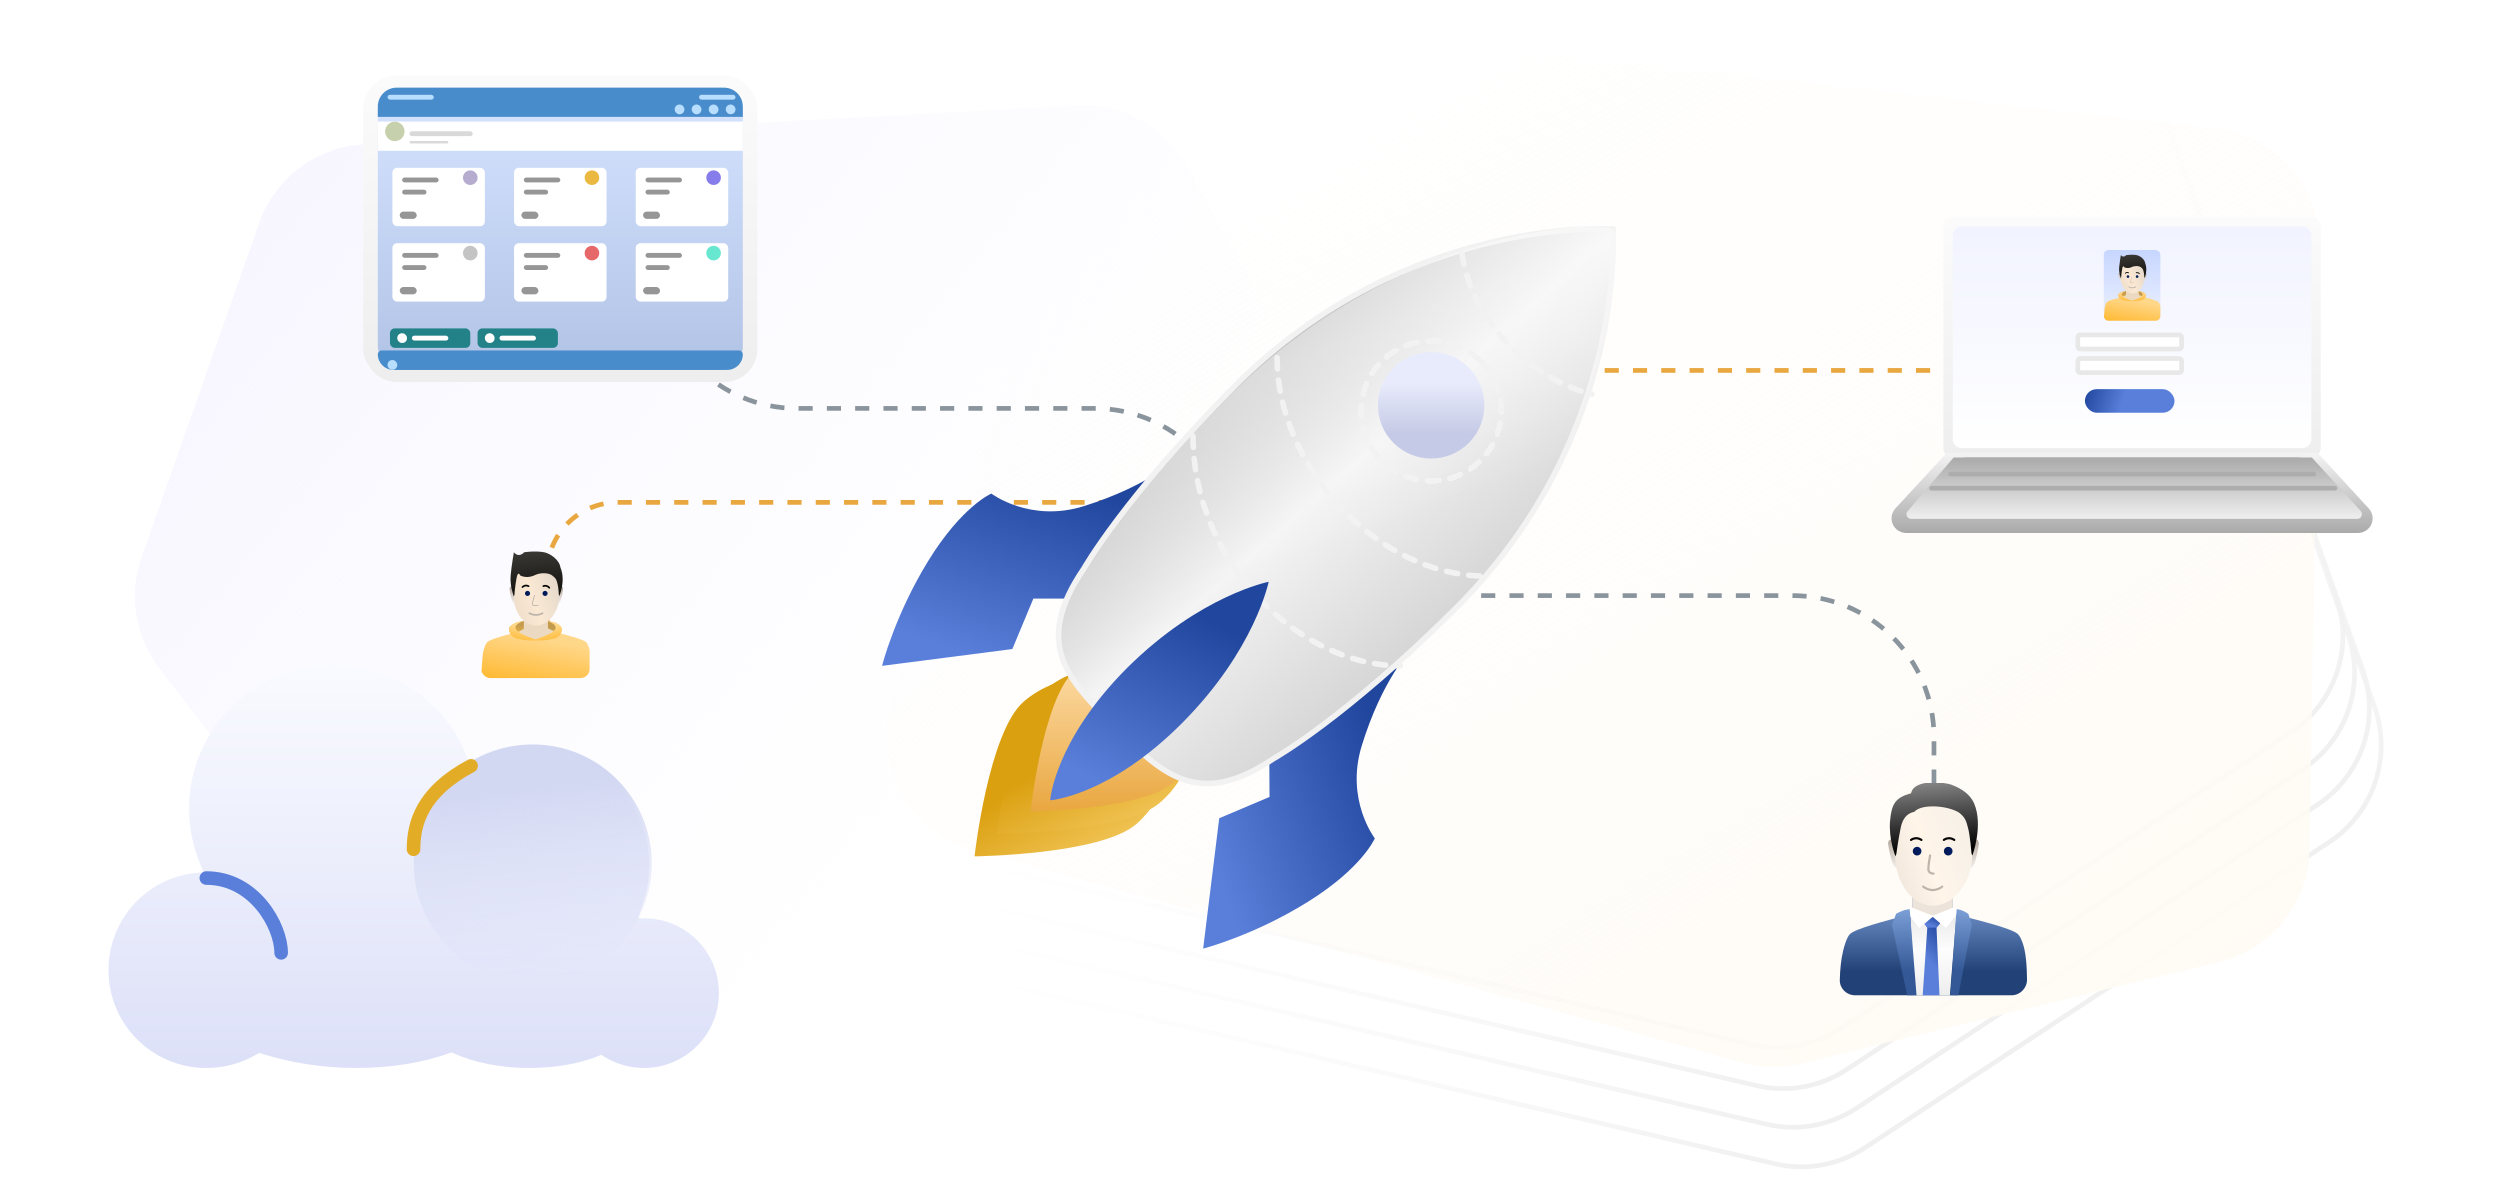 <svg width="530" height="250" viewBox="0 0 530 250" fill="none" xmlns="http://www.w3.org/2000/svg">
<g clip-path="url(#clip0_2163_11442)">
<path d="M198.441 -54.677L160.896 157.155C158.622 169.982 166.784 182.345 179.472 185.295L372.452 230.156C378.99 231.675 385.866 230.446 391.472 226.755L488.138 163.114C497.565 156.908 501.532 145.065 497.747 134.433L440.603 -26.082C437.62 -34.462 430.329 -40.567 421.555 -42.031L226.598 -74.567C213.346 -76.779 200.785 -67.906 198.441 -54.677Z" stroke="url(#paint0_linear_2163_11442)"/>
<path d="M199.729 -42.596L161.522 172.97C159.248 185.797 167.41 198.16 180.098 201.11L376.337 246.728C382.875 248.248 389.75 247.019 395.357 243.328L493.779 178.53C503.205 172.325 507.172 160.482 503.387 149.85L445.255 -13.44C442.272 -21.82 434.981 -27.924 426.207 -29.389L227.886 -62.486C214.634 -64.698 202.073 -55.825 199.729 -42.596Z" stroke="url(#paint1_linear_2163_11442)"/>
<path d="M198.974 -49.167L161.033 164.896C158.76 177.723 166.922 190.086 179.61 193.036L374.537 238.349C381.075 239.869 387.95 238.64 393.557 234.949L491.272 170.617C500.698 164.411 504.666 152.569 500.881 141.937L443.146 -20.237C440.163 -28.617 432.872 -34.721 424.098 -36.186L227.131 -69.057C213.879 -71.269 201.318 -62.396 198.974 -49.167Z" stroke="url(#paint2_linear_2163_11442)"/>
<path d="M199.172 -60.114L162.114 148.974C159.841 161.801 168.002 174.164 180.69 177.113L371.275 221.417C377.813 222.937 384.688 221.708 390.295 218.017L485.671 155.225C495.097 149.019 499.065 137.177 495.28 126.544L438.862 -31.932C435.878 -40.312 428.587 -46.416 419.814 -47.881L227.329 -80.004C214.078 -82.216 201.517 -73.343 199.172 -60.114Z" stroke="url(#paint3_linear_2163_11442)"/>
<path d="M321.544 162.621L251.571 35.279C246.943 26.856 237.897 21.832 228.301 22.355L77.179 30.591C67.083 31.141 58.312 37.719 54.956 47.258L30.012 118.171C27.198 126.17 28.631 135.05 33.818 141.758L91.614 216.508C97.108 223.613 105.99 227.225 114.884 225.971L303.127 199.415C320.448 196.971 329.969 177.951 321.544 162.621Z" fill="url(#paint4_linear_2163_11442)"/>
<path d="M232.106 20.559L189.285 148.085C184.721 161.677 192.5 176.315 206.319 180.138L369.395 225.249C373.502 226.385 377.832 226.452 381.973 225.444L470.518 203.892C481.567 201.203 489.409 191.396 489.602 180.026L491.766 52.437C491.985 39.54 482.356 28.594 469.537 27.166L258.573 3.671C246.875 2.368 235.853 9.402 232.106 20.559Z" fill="url(#paint5_linear_2163_11442)"/>
<path d="M259 107V107C259 117.641 267.626 126.267 278.267 126.267H380C396.569 126.267 410 139.698 410 156.267V187" stroke="#8A949C" stroke-linejoin="round" stroke-dasharray="3 3"/>
<path d="M116 134L116 121.5C116 113.215 122.716 106.5 131 106.5H265.973C271.232 106.5 276.398 105.117 280.955 102.491L315.562 82.543C320.119 79.916 325.285 78.534 330.544 78.534L399 78.534H456" stroke="#E9A740" stroke-linejoin="round" stroke-dasharray="3 3"/>
<path d="M139 56V56.583C139 73.151 152.431 86.582 169 86.582H232C248.569 86.582 262 100.014 262 116.583V140" stroke="#8A949C" stroke-linejoin="round" stroke-dasharray="3 3"/>
<path d="M219.071 126.907H227.088L250.25 96.618C250.25 96.618 244.014 102.854 229.761 107.308C218.358 110.872 210.162 104.636 210.162 104.636C210.162 104.636 203.926 107.308 196.799 118.889C189.673 130.47 187 141.161 187 141.161L214.616 137.597L219.071 126.907Z" fill="url(#paint6_linear_2163_11442)"/>
<path d="M269.138 168.951L269.092 160.934L299.247 137.597C299.247 137.597 293.047 143.869 288.675 158.148C285.177 169.571 291.46 177.731 291.46 177.731C291.46 177.731 288.824 183.982 277.284 191.176C265.744 198.369 255.07 201.103 255.07 201.103L258.474 173.467L269.138 168.951Z" fill="url(#paint7_linear_2163_11442)"/>
<g filter="url(#filter0_f_2163_11442)">
<path d="M244.341 148.744C250.995 155.555 248.425 168.171 240.902 174.699C233.378 181.228 206.599 181.546 206.599 181.546C206.599 181.546 209.56 155.219 217.022 148.744C224.483 142.269 237.114 141.348 244.341 148.744Z" fill="url(#paint8_linear_2163_11442)"/>
</g>
<path d="M249.092 146.043C255.746 152.428 253.176 164.255 245.653 170.376C238.129 176.496 211.35 176.795 211.35 176.795C211.35 176.795 214.311 152.113 221.773 146.043C229.234 139.972 241.865 139.108 249.092 146.043Z" fill="url(#paint9_linear_2163_11442)"/>
<path d="M251.905 142.317C257.799 148.489 255.523 159.922 248.859 165.838C242.196 171.755 218.477 172.043 218.477 172.043C218.477 172.043 221.099 148.185 227.708 142.317C234.317 136.449 245.505 135.613 251.905 142.317Z" fill="url(#paint10_linear_2163_11442)"/>
<path d="M341.929 48.591C341.929 48.591 345.249 92.245 308.791 128.789C285.03 152.433 270.015 160.806 270.015 160.806C254.104 171.548 246.465 164.228 236.402 154.171C226.34 144.113 218.911 136.478 229.764 120.575C229.764 120.575 238.246 105.514 261.902 81.713C298.359 45.273 341.929 48.591 341.929 48.591Z" fill="url(#paint11_linear_2163_11442)" stroke="#F2F2F2" stroke-width="1.188"/>
<path d="M342.008 48.513C344.384 50.888 342.849 93.737 307.116 129.544C283.827 152.71 269.11 160.913 269.11 160.913C253.515 171.438 246.027 164.267 236.164 154.412C226.301 144.558 219.02 137.077 229.658 121.495C229.658 121.495 237.972 106.739 261.157 83.419C296.891 47.716 340.226 46.731 342.008 48.513Z" fill="url(#paint12_linear_2163_11442)" fill-opacity="0.4"/>
<g filter="url(#filter1_d_2163_11442)">
<path d="M309.938 52.547C310.826 59.272 314.429 66.421 320.37 72.394C325.563 77.52 331.598 80.954 337.493 82.365" stroke="#F2F2F2" stroke-width="1.188" stroke-linecap="round" stroke-dasharray="2.38 2.38"/>
</g>
<g filter="url(#filter2_d_2163_11442)">
<path d="M270.74 74.644C270.74 97.212 291.527 120.968 315.283 120.968" stroke="#F2F2F2" stroke-width="1.188" stroke-linecap="round" stroke-dasharray="2.38 2.38"/>
</g>
<g filter="url(#filter3_d_2163_11442)">
<path d="M252.923 91.273C252.923 117.999 275.491 139.973 296.871 139.973" stroke="#F2F2F2" stroke-width="1.188" stroke-linecap="round" stroke-dasharray="2.38 2.38"/>
</g>
<path d="M268.958 123.344C268.958 123.344 266.044 137.791 250.603 153.291C235.162 168.791 222.634 169.668 222.634 169.668C222.634 169.668 223.508 157.093 238.949 141.593C254.507 126.151 268.958 123.344 268.958 123.344Z" fill="url(#paint13_linear_2163_11442)"/>
<g filter="url(#filter4_d_2163_11442)">
<path d="M313.899 75.433C319.703 81.237 319.703 90.619 313.899 96.423C308.095 102.227 298.713 102.227 292.91 96.423C287.106 90.619 287.106 81.237 292.91 75.433C298.713 69.63 308.254 69.63 313.899 75.433Z" stroke="#F2F2F2" stroke-width="1.188" stroke-linecap="round" stroke-dasharray="2.38 2.38" shape-rendering="crispEdges"/>
</g>
<path d="M311.38 77.952C315.791 82.363 315.791 89.493 311.38 93.904C306.969 98.315 299.839 98.315 295.428 93.904C291.017 89.493 291.017 82.363 295.428 77.952C299.839 73.541 307.09 73.541 311.38 77.952Z" fill="url(#paint14_linear_2163_11442)"/>
<path d="M136.555 226.412C133.506 226.412 130.579 225.558 128.017 223.971L127.53 223.605L126.92 223.849C122.773 225.558 117.528 226.412 112.161 226.412C106.307 226.412 100.696 225.314 96.305 223.361L95.817 223.117L95.329 223.239C89.353 225.436 82.4 226.412 75.448 226.412C68.495 226.412 61.543 225.314 55.444 223.361L54.956 223.239L54.469 223.483C51.175 225.436 47.516 226.412 43.735 226.412C32.27 226.412 23 217.138 23 205.669C23 195.053 30.928 186.146 41.54 185.048L43.125 184.926L42.515 183.34C40.93 179.557 40.076 175.531 40.076 171.504C40.076 154.666 53.737 141 70.569 141C83.132 141 94.231 148.565 98.866 160.157L99.354 161.377L100.574 160.767C104.233 158.936 108.014 157.96 112.039 157.96C126.188 157.96 137.653 169.43 137.653 183.584C137.653 186.756 137.043 189.929 135.824 192.979L135.336 194.687H137.043C145.581 194.931 152.412 201.886 152.412 210.55C152.412 219.335 145.215 226.412 136.555 226.412Z" fill="url(#paint15_linear_2163_11442)"/>
<path d="M59.604 202.009C59.604 196.298 53.939 186.146 43.742 186.146" stroke="#597FDA" stroke-width="2.88" stroke-linecap="round"/>
<circle cx="112.941" cy="183.059" r="25.235" fill="url(#paint16_linear_2163_11442)"/>
<path d="M87.668 180.045C87.668 174.555 89.499 167.844 99.87 162.353" stroke="#E3AC27" stroke-width="2.88" stroke-linecap="round"/>
<g clip-path="url(#clip1_2163_11442)">
<path d="M117.864 128.152C117.864 128.152 118.426 128.152 118.738 127.552C119.05 126.953 119.394 125.187 119.394 124.854C119.394 124.588 119.241 124.193 118.782 124.352" fill="url(#paint17_linear_2163_11442)"/>
<path d="M109.537 128.121C109.537 128.121 108.976 128.121 108.663 127.522C108.351 126.922 108.008 125.157 108.008 124.824C108.008 124.389 108.339 124.288 108.62 124.321" fill="url(#paint18_linear_2163_11442)"/>
<path d="M108.103 132.871C107.579 133.507 108.469 134.846 109.397 135.318C112.128 135.524 116.717 135.214 117.438 135.143C118.339 135.055 119.14 133.381 118.447 132.507C117.154 131.321 110.317 130.724 108.103 132.871Z" fill="url(#paint19_linear_2163_11442)"/>
<path fill-rule="evenodd" clip-rule="evenodd" d="M111.06 131.113L116.133 131.545V133.292C116.164 133.404 116.291 133.527 116.498 133.638C116.704 133.748 116.942 133.821 117.095 133.848L117.101 133.849L117.107 133.85C118.282 134.142 119.892 134.546 121.29 134.956C121.988 135.162 122.637 135.369 123.152 135.567C123.41 135.666 123.637 135.763 123.822 135.857C124.003 135.949 124.157 136.044 124.256 136.143C124.472 136.358 124.656 136.734 124.813 137.16C125.478 138.969 125.357 141.775 125.416 143.751C125.23 143.751 123.979 143.751 123.435 143.751H111.006H102L102 143.431C102.077 142.843 102.232 139.03 102.445 138.173C102.552 137.745 102.674 137.33 102.809 136.979C102.942 136.634 103.096 136.331 103.275 136.146C103.371 136.046 103.519 135.95 103.693 135.858C103.871 135.764 104.089 135.666 104.336 135.568C104.831 135.37 105.453 135.162 106.123 134.957C107.457 134.548 108.993 134.147 110.118 133.855C110.188 133.822 110.282 133.788 110.375 133.754C110.384 133.751 110.393 133.748 110.401 133.745C110.517 133.703 110.638 133.658 110.749 133.608C110.862 133.556 110.95 133.503 111.006 133.452C111.061 133.401 111.064 133.371 111.062 133.355L111.06 133.345V131.113Z" fill="url(#paint20_linear_2163_11442)"/>
<path d="M109.898 133.994C110.011 133.941 110.962 133.389 111.018 133.336C111.072 133.285 111.075 133.255 111.073 133.238L111.072 133.228V131.299L116.145 131.406V133.175C116.2 133.288 118.348 134.186 118.447 134.272C118.447 134.272 116.176 135.573 113.615 135.573C111.054 135.573 109.898 133.994 109.898 133.994Z" fill="#ECD9C1"/>
<path d="M108.133 132.786C107.605 133.462 108.019 134.988 109.619 135.388C111.458 135.847 112.89 135.835 113.615 135.759C114.063 135.713 113.114 135.417 112.314 135.109C111.589 134.83 109.505 134.084 109.28 133.158C109.13 132.538 110.072 132.007 111.013 131.671C110.177 131.764 109.068 131.827 108.133 132.786Z" fill="url(#paint21_linear_2163_11442)"/>
<path d="M118.934 132.786C119.461 133.462 119.026 134.988 117.425 135.388C115.586 135.847 114.154 135.835 113.429 135.759C112.981 135.713 113.953 135.417 114.752 135.109C115.478 134.83 117.562 134.084 117.786 133.158C117.936 132.538 116.995 132.007 116.053 131.671C116.89 131.764 117.999 131.827 118.934 132.786Z" fill="url(#paint22_linear_2163_11442)"/>
<path d="M118.55 126.213C118.55 129.818 116.236 132.633 113.624 132.633C111.013 132.633 108.895 129.818 108.895 126.213C108.895 124.985 108.271 122.36 108.698 120.91C109.525 118.106 111.902 118.055 113.624 118.055C115.283 118.055 117.903 118.226 118.747 120.91C119.232 122.452 118.747 124.786 118.55 126.213Z" fill="url(#paint23_linear_2163_11442)"/>
<path d="M112.218 125.421C112.43 125.633 112.43 125.975 112.218 126.187C112.006 126.399 111.664 126.399 111.452 126.187C111.24 125.975 111.24 125.633 111.452 125.421C111.664 125.209 112.012 125.209 112.218 125.421Z" fill="url(#paint24_linear_2163_11442)"/>
<path d="M112.222 129.998C112.454 130.122 112.965 130.37 113.616 130.37C114.266 130.37 114.854 130.122 115.009 129.998" stroke="#BEB5AA" stroke-width="0.372" stroke-miterlimit="10" stroke-linecap="round"/>
<path d="M113.337 126.188C113.213 126.545 112.872 127.75 112.872 128.139C112.872 128.529 113.708 128.325 114.08 128.325" stroke="#BEB5AA" stroke-width="0.186" stroke-miterlimit="10" stroke-linecap="round"/>
<path d="M116.45 124.603C116.365 124.504 116.173 124.302 115.88 124.222C115.587 124.142 115.284 124.209 115.195 124.26" stroke="#070707" stroke-width="0.372" stroke-miterlimit="10" stroke-linecap="round"/>
<path d="M112.054 124.266C111.936 124.21 111.679 124.101 111.379 124.144C111.079 124.187 110.827 124.37 110.766 124.452" stroke="#070707" stroke-width="0.372" stroke-miterlimit="10" stroke-linecap="round"/>
<path d="M115.935 125.421C116.147 125.633 116.147 125.975 115.935 126.187C115.723 126.399 115.381 126.399 115.169 126.187C114.957 125.975 114.957 125.633 115.169 125.421C115.381 125.209 115.729 125.209 115.935 125.421Z" fill="url(#paint25_linear_2163_11442)"/>
<path d="M109.048 126.129L108.939 126.454C108.939 126.454 108.05 124.27 108.258 121.989C108.451 119.877 108.939 117.082 108.939 117.082C110.085 118.383 111.108 117.082 111.108 117.082C111.108 117.082 113.431 116.711 115.382 117.082C116.683 117.361 118.588 118.662 118.82 120.334C119.983 123.097 118.588 126.346 118.588 126.346L118.479 126.129C118.479 126.129 118.408 124.483 118.17 123.68C117.961 122.876 117.871 122.604 117.055 121.989C116.238 121.374 114.453 121.357 113.245 121.989C113.245 121.989 111.758 122.75 110.271 121.989C110.271 121.989 109.856 120.865 109.528 122.472C109.2 124.078 109.048 126.129 109.048 126.129Z" fill="url(#paint26_linear_2163_11442)"/>
</g>
<g clip-path="url(#clip2_2163_11442)">
<path d="M416.931 184.415C416.931 184.415 417.88 184.415 418.408 183.402C418.935 182.389 419.515 179.406 419.515 178.843C419.515 178.393 419.257 177.726 418.482 177.994" fill="url(#paint27_linear_2163_11442)"/>
<path d="M402.86 184.364C402.86 184.364 401.911 184.364 401.383 183.35C400.856 182.337 400.275 179.354 400.275 178.792C400.275 178.057 400.835 177.886 401.309 177.943" fill="url(#paint28_linear_2163_11442)"/>
<path fill-rule="evenodd" clip-rule="evenodd" d="M405.393 189.478L414.01 190.214V193.189C414.064 193.38 414.279 193.589 414.632 193.778C414.981 193.966 415.385 194.089 415.646 194.135L415.656 194.137L415.666 194.139C417.662 194.636 420.398 195.324 422.772 196.023C423.959 196.372 425.06 196.726 425.936 197.063C426.373 197.231 426.759 197.396 427.073 197.556C427.382 197.713 427.642 197.876 427.812 198.044C428.179 198.41 428.491 199.051 428.758 199.776C429.546 201.923 429.684 204.896 429.73 207.64C429.76 209.479 428.262 211 426.422 211C415.368 211 404.315 211 393.261 211C391.46 211 389.982 209.539 390.036 207.739C390.1 205.613 390.276 203.439 390.756 201.502C390.937 200.772 391.144 200.065 391.374 199.467C391.601 198.879 391.862 198.364 392.166 198.049C392.329 197.879 392.58 197.716 392.877 197.558C393.179 197.398 393.549 197.232 393.969 197.064C394.81 196.728 395.867 196.373 397.005 196.024C399.271 195.328 401.881 194.644 403.791 194.147C403.91 194.092 404.07 194.034 404.229 193.976C404.244 193.971 404.259 193.965 404.274 193.96C404.469 193.889 404.676 193.812 404.864 193.726C405.055 193.638 405.206 193.549 405.301 193.46C405.394 193.374 405.398 193.323 405.395 193.296L405.393 193.278V189.478Z" fill="url(#paint29_linear_2163_11442)"/>
<path d="M404.509 193.555C404.7 193.471 405.209 193.253 405.304 193.168C405.397 193.085 405.402 193.036 405.398 193.01L405.396 192.993V189.87L414.001 190.043V192.907C414.093 193.09 414.637 193.416 414.805 193.555L409.657 195.486L404.509 193.555Z" fill="#ECE4DA"/>
<path d="M413.381 211L414.783 193.52C413.223 194.177 410.068 195.492 409.922 195.492C409.776 195.492 406.58 194.091 405 193.391L405.725 211L413.381 211Z" fill="url(#paint30_linear_2163_11442)"/>
<path d="M407.807 195.446L408.587 196.652L407.608 211H409.392H411.175L410.543 196.652L411.521 195.446L409.59 194.696L407.807 195.446Z" fill="url(#paint31_linear_2163_11442)"/>
<path d="M408.587 196.652L407.282 195.022L409.891 194.37L411.847 195.022L410.543 196.652L408.587 196.652Z" fill="url(#paint32_linear_2163_11442)"/>
<path d="M406.898 196.751L405.561 195.06C405.004 194.384 403.923 193.031 404.056 193.031C404.19 193.031 404.892 192.58 405.226 192.354L409.907 194.215L406.898 196.751Z" fill="white"/>
<path d="M412.549 196.751L413.887 195.06C414.444 194.384 415.525 193.031 415.391 193.031C415.257 193.031 414.555 192.58 414.221 192.354L409.54 194.215L412.549 196.751Z" fill="white"/>
<path d="M404.331 211L401.087 196.059L401.984 193.716C401.984 193.716 403.046 193.132 403.778 192.935C404.192 192.823 404.855 192.739 404.855 192.739L406.304 211H404.331Z" fill="url(#paint33_linear_2163_11442)"/>
<path d="M415.17 211L418.044 196.059L417.275 193.716C417.275 193.716 416.365 193.132 415.738 192.935C415.383 192.823 414.815 192.739 414.815 192.739L413.479 211H415.17Z" fill="url(#paint34_linear_2163_11442)"/>
<path d="M418.089 181.139C418.089 187.23 414.178 191.988 409.765 191.988C405.352 191.988 401.774 187.23 401.774 181.139C401.774 179.064 400.719 174.628 401.441 172.179C402.839 167.44 406.855 167.354 409.765 167.354C412.569 167.354 416.995 167.642 418.422 172.179C419.24 174.784 418.421 178.727 418.089 181.139Z" fill="url(#paint35_linear_2163_11442)"/>
<path d="M407.074 179.8C407.432 180.158 407.432 180.737 407.074 181.095C406.716 181.453 406.137 181.453 405.779 181.095C405.421 180.737 405.421 180.158 405.779 179.8C406.137 179.442 406.726 179.442 407.074 179.8Z" fill="url(#paint36_linear_2163_11442)"/>
<path d="M407.709 187.958C408.045 188.202 408.784 188.691 409.724 188.691C410.664 188.691 411.515 188.202 411.739 187.958" stroke="#BEB5AA" stroke-width="0.468" stroke-miterlimit="10" stroke-linecap="round"/>
<path d="M409.174 181.363C409.052 182.035 408.808 183.562 408.808 184.294C408.808 185.027 409.54 185.21 409.907 185.21" stroke="#BEB5AA" stroke-width="0.468" stroke-miterlimit="10" stroke-linecap="round"/>
<path d="M414.304 178.066C414.121 177.944 413.718 177.7 413.205 177.7C412.692 177.7 412.228 177.944 412.105 178.066" stroke="#070707" stroke-width="0.468" stroke-miterlimit="10" stroke-linecap="round"/>
<path d="M407.342 178.066C407.159 177.944 406.756 177.7 406.243 177.7C405.73 177.7 405.266 177.944 405.144 178.066" stroke="#070707" stroke-width="0.468" stroke-miterlimit="10" stroke-linecap="round"/>
<path d="M413.669 179.8C414.027 180.158 414.027 180.737 413.669 181.095C413.311 181.453 412.732 181.453 412.374 181.095C412.016 180.737 412.016 180.158 412.374 179.8C412.732 179.442 413.321 179.442 413.669 179.8Z" fill="url(#paint37_linear_2163_11442)"/>
<path d="M402.03 180.997L401.847 181.547C401.847 181.547 400.344 177.856 400.696 174.001C401.023 170.433 401.795 169.076 405.144 168.174C405.835 164.877 412.787 165.967 413.694 166.347C414.601 166.727 417.371 167.704 418.53 170.364C420.495 175.033 418.151 181.364 418.151 181.364L417.968 180.997C417.968 180.997 417.638 176.933 417.235 175.576C416.882 174.219 416.685 173.303 415.306 172.264C412.838 170.739 407.343 170.364 405.835 172.101C404.928 172.318 403.5 172.787 402.946 175.502C402.392 178.216 402.03 180.997 402.03 180.997Z" fill="url(#paint38_linear_2163_11442)"/>
</g>
<path d="M489.955 46H414.018C413.75 46 413.484 46.054 413.236 46.159C412.989 46.264 412.765 46.418 412.577 46.612C412.389 46.806 412.241 47.035 412.142 47.288C412.043 47.54 411.995 47.81 412 48.081V94.919C411.995 95.191 412.043 95.46 412.142 95.712C412.241 95.965 412.389 96.194 412.577 96.388C412.765 96.582 412.989 96.736 413.236 96.841C413.484 96.946 413.75 97 414.018 97H489.949C490.219 97 490.486 96.946 490.735 96.841C490.984 96.737 491.211 96.583 491.401 96.39C491.592 96.197 491.743 95.967 491.846 95.715C491.948 95.463 492.001 95.192 492 94.919V48.074C492.004 47.801 491.954 47.53 491.853 47.277C491.752 47.023 491.602 46.793 491.411 46.6C491.221 46.407 490.994 46.254 490.744 46.151C490.493 46.048 490.225 45.996 489.955 46Z" fill="url(#paint39_linear_2163_11442)"/>
<path d="M488.058 48H415.917C415.662 48 415.41 48.05 415.175 48.147C414.939 48.244 414.726 48.386 414.548 48.564C414.37 48.743 414.229 48.954 414.135 49.187C414.041 49.419 413.995 49.668 414 49.918V93.082C413.995 93.332 414.041 93.581 414.135 93.813C414.229 94.046 414.37 94.258 414.548 94.436C414.726 94.615 414.939 94.757 415.175 94.853C415.41 94.95 415.662 95 415.917 95H488.051C488.308 95 488.562 94.95 488.798 94.854C489.035 94.757 489.25 94.616 489.431 94.438C489.612 94.26 489.756 94.048 489.853 93.816C489.951 93.583 490.001 93.334 490 93.082V49.911C490.004 49.66 489.957 49.41 489.861 49.177C489.765 48.943 489.622 48.731 489.441 48.553C489.26 48.375 489.044 48.234 488.806 48.139C488.569 48.044 488.314 47.997 488.058 48Z" fill="url(#paint40_linear_2163_11442)"/>
<g clip-path="url(#clip3_2163_11442)">
<rect x="446" y="53" width="12" height="15.001" rx="1" fill="url(#paint41_linear_2163_11442)"/>
<path d="M454.277 59.862C454.277 59.862 454.571 59.862 454.733 59.549C454.896 59.236 455.075 58.315 455.075 58.142C455.075 58.002 454.996 57.797 454.756 57.879" fill="url(#paint42_linear_2163_11442)"/>
<path d="M449.933 59.846C449.933 59.846 449.64 59.846 449.477 59.533C449.314 59.22 449.135 58.299 449.135 58.126C449.135 57.899 449.307 57.846 449.454 57.863" fill="url(#paint43_linear_2163_11442)"/>
<path d="M449.185 62.324C448.911 62.656 449.376 63.355 449.86 63.601C451.285 63.708 453.679 63.546 454.055 63.509C454.526 63.463 454.944 62.59 454.582 62.134C453.907 61.516 450.34 61.204 449.185 62.324Z" fill="url(#paint44_linear_2163_11442)"/>
<path fill-rule="evenodd" clip-rule="evenodd" d="M450.727 61.407L453.374 61.633V62.544C453.39 62.603 453.456 62.667 453.564 62.725C453.672 62.782 453.796 62.82 453.876 62.834L453.879 62.834L453.882 62.835C454.495 62.988 455.335 63.198 456.064 63.412C456.429 63.519 456.767 63.628 457.036 63.731C457.17 63.782 457.289 63.833 457.385 63.882C457.48 63.93 457.56 63.98 457.612 64.032C457.725 64.144 457.821 64.34 457.903 64.562C458.25 65.506 458.186 66.97 458.217 68.001C458.12 68.001 457.467 68.001 457.184 68.001H450.699H446L446 67.834C446.04 67.527 446.121 65.538 446.232 65.091C446.288 64.867 446.351 64.651 446.422 64.468C446.492 64.287 446.572 64.13 446.665 64.033C446.715 63.981 446.792 63.931 446.883 63.883C446.976 63.834 447.09 63.783 447.219 63.731C447.477 63.628 447.802 63.52 448.151 63.413C448.847 63.199 449.649 62.99 450.235 62.838C450.272 62.821 450.321 62.803 450.37 62.785C450.374 62.784 450.379 62.782 450.383 62.78C450.444 62.758 450.507 62.735 450.565 62.709C450.624 62.682 450.67 62.654 450.699 62.627C450.727 62.601 450.729 62.585 450.728 62.577L450.727 62.572V61.407Z" fill="url(#paint45_linear_2163_11442)"/>
<path d="M450.121 62.91C450.18 62.883 450.676 62.594 450.705 62.567C450.734 62.54 450.735 62.524 450.734 62.516L450.733 62.51V61.504L453.38 61.56V62.483C453.409 62.542 454.53 63.01 454.581 63.055C454.581 63.055 453.397 63.734 452.06 63.734C450.724 63.734 450.121 62.91 450.121 62.91Z" fill="#ECD9C1"/>
<path d="M449.2 62.279C448.925 62.632 449.14 63.428 449.976 63.637C450.935 63.877 451.682 63.87 452.06 63.831C452.294 63.807 451.799 63.652 451.382 63.492C451.003 63.346 449.916 62.957 449.799 62.474C449.721 62.15 450.212 61.873 450.703 61.698C450.266 61.746 449.688 61.779 449.2 62.279Z" fill="url(#paint46_linear_2163_11442)"/>
<path d="M454.835 62.279C455.11 62.632 454.883 63.428 454.048 63.637C453.089 63.877 452.342 63.87 451.963 63.831C451.729 63.807 452.237 63.652 452.654 63.492C453.032 63.346 454.119 62.957 454.236 62.474C454.315 62.15 453.824 61.873 453.332 61.698C453.769 61.746 454.347 61.779 454.835 62.279Z" fill="url(#paint47_linear_2163_11442)"/>
<path d="M454.635 58.851C454.635 60.731 453.428 62.2 452.065 62.2C450.702 62.2 449.598 60.731 449.598 58.851C449.598 58.21 449.272 56.84 449.495 56.084C449.926 54.621 451.167 54.594 452.065 54.594C452.931 54.594 454.298 54.683 454.738 56.084C454.991 56.888 454.738 58.106 454.635 58.851Z" fill="url(#paint48_linear_2163_11442)"/>
<path d="M451.331 58.437C451.442 58.547 451.442 58.726 451.331 58.837C451.221 58.947 451.042 58.947 450.932 58.837C450.821 58.726 450.821 58.547 450.932 58.437C451.042 58.326 451.224 58.326 451.331 58.437Z" fill="url(#paint49_linear_2163_11442)"/>
<path d="M451.333 60.825C451.454 60.89 451.721 61.019 452.06 61.019C452.4 61.019 452.707 60.89 452.787 60.825" stroke="#BEB5AA" stroke-width="0.194" stroke-miterlimit="10" stroke-linecap="round"/>
<path d="M451.915 58.837C451.851 59.024 451.673 59.652 451.673 59.855C451.673 60.059 452.109 59.953 452.303 59.953" stroke="#BEB5AA" stroke-width="0.097" stroke-miterlimit="10" stroke-linecap="round"/>
<path d="M453.539 58.01C453.494 57.959 453.394 57.853 453.241 57.812C453.089 57.77 452.931 57.805 452.884 57.832" stroke="#070707" stroke-width="0.194" stroke-miterlimit="10" stroke-linecap="round"/>
<path d="M451.246 57.834C451.185 57.805 451.051 57.748 450.894 57.771C450.737 57.794 450.606 57.889 450.574 57.931" stroke="#070707" stroke-width="0.194" stroke-miterlimit="10" stroke-linecap="round"/>
<path d="M453.27 58.437C453.38 58.547 453.38 58.726 453.27 58.837C453.159 58.947 452.981 58.947 452.87 58.837C452.759 58.726 452.759 58.547 452.87 58.437C452.981 58.326 453.162 58.326 453.27 58.437Z" fill="url(#paint50_linear_2163_11442)"/>
<path d="M449.676 58.806L449.62 58.976C449.62 58.976 449.156 57.837 449.265 56.646C449.365 55.545 449.62 54.086 449.62 54.086C450.218 54.765 450.751 54.086 450.751 54.086C450.751 54.086 451.963 53.892 452.981 54.086C453.66 54.232 454.654 54.91 454.775 55.783C455.382 57.225 454.654 58.92 454.654 58.92L454.597 58.806C454.597 58.806 454.56 57.947 454.436 57.528C454.327 57.109 454.28 56.967 453.854 56.646C453.428 56.325 452.497 56.316 451.866 56.646C451.866 56.646 451.091 57.044 450.315 56.646C450.315 56.646 450.098 56.06 449.927 56.898C449.756 57.736 449.676 58.806 449.676 58.806Z" fill="url(#paint51_linear_2163_11442)"/>
</g>
<rect x="440.5" y="71" width="22" height="3" rx="0.5" fill="url(#paint52_linear_2163_11442)" stroke="#E8E8E8"/>
<rect x="440.5" y="76" width="22" height="3" rx="0.5" fill="url(#paint53_linear_2163_11442)" stroke="#E8E8E8"/>
<rect x="442" y="82.5" width="19" height="5" rx="2.5" fill="url(#paint54_linear_2163_11442)"/>
<path d="M489.471 96H412.703L401.84 107.769C401.418 108.219 401.14 108.781 401.04 109.385C400.941 109.99 401.026 110.609 401.283 111.167C401.54 111.725 401.959 112.196 402.487 112.522C403.015 112.847 403.629 113.013 404.253 112.999H499.747C500.371 113.013 500.985 112.847 501.513 112.522C502.041 112.196 502.46 111.725 502.717 111.167C502.975 110.609 503.059 109.99 502.96 109.385C502.86 108.781 502.582 108.219 502.16 107.769L491.337 96H489.471Z" fill="url(#paint55_linear_2163_11442)"/>
<path d="M500.469 108.325C501.055 108.967 500.6 110 499.731 110H405.178C404.323 110 403.862 108.997 404.42 108.348L414.173 97H490.113L500.469 108.325Z" fill="url(#paint56_linear_2163_11442)"/>
<path d="M413.5 100.5H490.5" stroke="#ADADAD" stroke-linecap="round"/>
<path d="M416.5 97.5H487.5" stroke="#ADADAD" stroke-linecap="round"/>
<path d="M409.5 103.5H495" stroke="#ADADAD" stroke-linecap="round"/>
<rect x="77" y="16" width="83.571" height="65" rx="7" fill="url(#paint57_linear_2163_11442)"/>
<rect x="80.096" y="18.58" width="77.381" height="59.841" rx="5" fill="url(#paint58_linear_2163_11442)"/>
<g filter="url(#filter5_d_2163_11442)">
<rect x="80.096" y="24.77" width="77.381" height="6.19" fill="url(#paint59_linear_2163_11442)"/>
</g>
<path d="M80.096 22.58C80.096 20.37 81.887 18.58 84.096 18.58H153.477C155.686 18.58 157.477 20.37 157.477 22.58V24.77H80.096V22.58Z" fill="#488CCB"/>
<path d="M80.096 75.119C80.096 76.943 81.574 78.421 83.397 78.421H154.175C155.998 78.421 157.477 76.943 157.477 75.119C157.477 74.663 157.107 74.294 156.651 74.294H80.921C80.465 74.294 80.096 74.663 80.096 75.119Z" fill="#488CCB"/>
<g filter="url(#filter6_d_2163_11442)">
<rect x="82.675" y="68.619" width="17.024" height="4.127" rx="1" fill="#238287"/>
</g>
<g filter="url(#filter7_d_2163_11442)">
<rect x="84.223" y="69.651" width="2.063" height="2.063" rx="1" fill="white"/>
</g>
<g filter="url(#filter8_d_2163_11442)">
<rect x="87.317" y="70.167" width="7.738" height="1.032" rx="0.516" fill="white"/>
</g>
<g filter="url(#filter9_d_2163_11442)">
<rect x="86.802" y="26.834" width="13.413" height="1.032" rx="0.516" fill="#D9D9D9"/>
</g>
<g filter="url(#filter10_d_2163_11442)">
<rect x="86.802" y="28.897" width="8.254" height="0.516" rx="0.258" fill="#D9D9D9"/>
</g>
<g filter="url(#filter11_d_2163_11442)">
<rect x="101.246" y="68.62" width="17.024" height="4.127" rx="1" fill="#238287"/>
</g>
<g filter="url(#filter12_d_2163_11442)">
<rect x="102.794" y="69.651" width="2.063" height="2.063" rx="1" fill="white"/>
</g>
<g filter="url(#filter13_d_2163_11442)">
<rect x="153.865" y="21.159" width="2.063" height="2.063" rx="1" fill="#B7DDFF"/>
</g>
<g filter="url(#filter14_d_2163_11442)">
<rect x="148.19" y="19.096" width="7.738" height="1.032" rx="0.516" fill="#B7DDFF"/>
</g>
<g filter="url(#filter15_d_2163_11442)">
<rect x="82.159" y="19.096" width="9.802" height="1.032" rx="0.516" fill="#B7DDFF"/>
</g>
<g filter="url(#filter16_d_2163_11442)">
<rect x="150.254" y="21.159" width="2.063" height="2.063" rx="1" fill="#B7DDFF"/>
</g>
<g filter="url(#filter17_d_2163_11442)">
<rect x="146.644" y="21.159" width="2.063" height="2.063" rx="1" fill="#B7DDFF"/>
</g>
<g filter="url(#filter18_d_2163_11442)">
<rect x="143.032" y="21.159" width="2.063" height="2.063" rx="1" fill="#B7DDFF"/>
</g>
<g filter="url(#filter19_d_2163_11442)">
<rect x="82.159" y="75.326" width="2.063" height="2.063" rx="1" fill="#B7DDFF"/>
</g>
<g filter="url(#filter20_d_2163_11442)">
<rect x="105.89" y="70.167" width="7.738" height="1.032" rx="0.516" fill="white"/>
</g>
<circle cx="83.706" cy="27.865" r="2.063" fill="#C7D0AC"/>
<g filter="url(#filter21_d_2163_11442)">
<rect x="83.19" y="34.571" width="19.603" height="12.381" rx="1" fill="url(#paint60_linear_2163_11442)"/>
</g>
<g filter="url(#filter22_d_2163_11442)">
<rect x="85.254" y="36.635" width="7.738" height="1.032" rx="0.516" fill="#969696"/>
</g>
<g filter="url(#filter23_d_2163_11442)">
<rect x="85.254" y="39.214" width="5.159" height="1.032" rx="0.516" fill="#969696"/>
</g>
<g filter="url(#filter24_d_2163_11442)">
<rect x="84.738" y="43.857" width="3.611" height="1.548" rx="0.774" fill="#969696"/>
</g>
<circle cx="99.698" cy="37.667" r="1.548" fill="#B5ACD0"/>
<g filter="url(#filter25_d_2163_11442)">
<rect x="83.19" y="50.563" width="19.603" height="12.381" rx="1" fill="url(#paint61_linear_2163_11442)"/>
</g>
<g filter="url(#filter26_d_2163_11442)">
<rect x="85.254" y="52.627" width="7.738" height="1.032" rx="0.516" fill="#969696"/>
</g>
<g filter="url(#filter27_d_2163_11442)">
<rect x="85.254" y="55.206" width="5.159" height="1.032" rx="0.516" fill="#969696"/>
</g>
<g filter="url(#filter28_d_2163_11442)">
<rect x="84.738" y="59.849" width="3.611" height="1.548" rx="0.774" fill="#969696"/>
</g>
<circle cx="99.698" cy="53.659" r="1.548" fill="#C4C4C4"/>
<g filter="url(#filter29_d_2163_11442)">
<rect x="108.984" y="34.571" width="19.603" height="12.381" rx="1" fill="url(#paint62_linear_2163_11442)"/>
</g>
<g filter="url(#filter30_d_2163_11442)">
<rect x="111.048" y="36.635" width="7.738" height="1.032" rx="0.516" fill="#969696"/>
</g>
<g filter="url(#filter31_d_2163_11442)">
<rect x="111.048" y="39.214" width="5.159" height="1.032" rx="0.516" fill="#969696"/>
</g>
<g filter="url(#filter32_d_2163_11442)">
<rect x="110.532" y="43.857" width="3.611" height="1.548" rx="0.774" fill="#969696"/>
</g>
<circle cx="125.492" cy="37.667" r="1.548" fill="#EBB941"/>
<g filter="url(#filter33_d_2163_11442)">
<rect x="108.984" y="50.563" width="19.603" height="12.381" rx="1" fill="url(#paint63_linear_2163_11442)"/>
</g>
<g filter="url(#filter34_d_2163_11442)">
<rect x="111.048" y="52.627" width="7.738" height="1.032" rx="0.516" fill="#969696"/>
</g>
<g filter="url(#filter35_d_2163_11442)">
<rect x="111.048" y="55.206" width="5.159" height="1.032" rx="0.516" fill="#969696"/>
</g>
<g filter="url(#filter36_d_2163_11442)">
<rect x="110.532" y="59.849" width="3.611" height="1.548" rx="0.774" fill="#969696"/>
</g>
<circle cx="125.492" cy="53.659" r="1.548" fill="#E76868"/>
<g filter="url(#filter37_d_2163_11442)">
<rect x="134.777" y="34.571" width="19.603" height="12.381" rx="1" fill="url(#paint64_linear_2163_11442)"/>
</g>
<g filter="url(#filter38_d_2163_11442)">
<rect x="136.841" y="36.635" width="7.738" height="1.032" rx="0.516" fill="#969696"/>
</g>
<g filter="url(#filter39_d_2163_11442)">
<rect x="136.841" y="39.214" width="5.159" height="1.032" rx="0.516" fill="#969696"/>
</g>
<g filter="url(#filter40_d_2163_11442)">
<rect x="136.325" y="43.857" width="3.611" height="1.548" rx="0.774" fill="#969696"/>
</g>
<circle cx="151.285" cy="37.667" r="1.548" fill="#867DEB"/>
<g filter="url(#filter41_d_2163_11442)">
<rect x="134.777" y="50.563" width="19.603" height="12.381" rx="1" fill="url(#paint65_linear_2163_11442)"/>
</g>
<g filter="url(#filter42_d_2163_11442)">
<rect x="136.841" y="52.627" width="7.738" height="1.032" rx="0.516" fill="#969696"/>
</g>
<g filter="url(#filter43_d_2163_11442)">
<rect x="136.841" y="55.206" width="5.159" height="1.032" rx="0.516" fill="#969696"/>
</g>
<g filter="url(#filter44_d_2163_11442)">
<rect x="136.325" y="59.849" width="3.611" height="1.548" rx="0.774" fill="#969696"/>
</g>
<circle cx="151.285" cy="53.659" r="1.548" fill="#68E7D0"/>
</g>
<defs>
<filter id="filter0_f_2163_11442" x="194.721" y="131.659" width="65.329" height="61.766" filterUnits="userSpaceOnUse" color-interpolation-filters="sRGB">
<feFlood flood-opacity="0" result="BackgroundImageFix"/>
<feBlend mode="normal" in="SourceGraphic" in2="BackgroundImageFix" result="shape"/>
<feGaussianBlur stdDeviation="5.939" result="effect1_foregroundBlur_2163_11442"/>
</filter>
<filter id="filter1_d_2163_11442" x="297.466" y="41.263" width="52.499" height="54.762" filterUnits="userSpaceOnUse" color-interpolation-filters="sRGB">
<feFlood flood-opacity="0" result="BackgroundImageFix"/>
<feColorMatrix in="SourceAlpha" type="matrix" values="0 0 0 0 0 0 0 0 0 0 0 0 0 0 0 0 0 0 127 0" result="hardAlpha"/>
<feOffset dy="1.188"/>
<feGaussianBlur stdDeviation="5.939"/>
<feComposite in2="hardAlpha" operator="out"/>
<feColorMatrix type="matrix" values="0 0 0 0 0 0 0 0 0 0 0 0 0 0 0 0 0 0 0.05 0"/>
<feBlend mode="normal" in2="BackgroundImageFix" result="effect1_dropShadow_2163_11442"/>
<feBlend mode="normal" in="SourceGraphic" in2="effect1_dropShadow_2163_11442" result="shape"/>
</filter>
<filter id="filter2_d_2163_11442" x="258.268" y="63.36" width="69.487" height="71.268" filterUnits="userSpaceOnUse" color-interpolation-filters="sRGB">
<feFlood flood-opacity="0" result="BackgroundImageFix"/>
<feColorMatrix in="SourceAlpha" type="matrix" values="0 0 0 0 0 0 0 0 0 0 0 0 0 0 0 0 0 0 127 0" result="hardAlpha"/>
<feOffset dy="1.188"/>
<feGaussianBlur stdDeviation="5.939"/>
<feComposite in2="hardAlpha" operator="out"/>
<feColorMatrix type="matrix" values="0 0 0 0 0 0 0 0 0 0 0 0 0 0 0 0 0 0 0.05 0"/>
<feBlend mode="normal" in2="BackgroundImageFix" result="effect1_dropShadow_2163_11442"/>
<feBlend mode="normal" in="SourceGraphic" in2="effect1_dropShadow_2163_11442" result="shape"/>
</filter>
<filter id="filter3_d_2163_11442" x="240.451" y="79.99" width="68.892" height="73.643" filterUnits="userSpaceOnUse" color-interpolation-filters="sRGB">
<feFlood flood-opacity="0" result="BackgroundImageFix"/>
<feColorMatrix in="SourceAlpha" type="matrix" values="0 0 0 0 0 0 0 0 0 0 0 0 0 0 0 0 0 0 127 0" result="hardAlpha"/>
<feOffset dy="1.188"/>
<feGaussianBlur stdDeviation="5.939"/>
<feComposite in2="hardAlpha" operator="out"/>
<feColorMatrix type="matrix" values="0 0 0 0 0 0 0 0 0 0 0 0 0 0 0 0 0 0 0.05 0"/>
<feBlend mode="normal" in2="BackgroundImageFix" result="effect1_dropShadow_2163_11442"/>
<feBlend mode="normal" in="SourceGraphic" in2="effect1_dropShadow_2163_11442" result="shape"/>
</filter>
<filter id="filter4_d_2163_11442" x="276.131" y="59.838" width="54.547" height="54.552" filterUnits="userSpaceOnUse" color-interpolation-filters="sRGB">
<feFlood flood-opacity="0" result="BackgroundImageFix"/>
<feColorMatrix in="SourceAlpha" type="matrix" values="0 0 0 0 0 0 0 0 0 0 0 0 0 0 0 0 0 0 127 0" result="hardAlpha"/>
<feOffset dy="1.188"/>
<feGaussianBlur stdDeviation="5.939"/>
<feComposite in2="hardAlpha" operator="out"/>
<feColorMatrix type="matrix" values="0 0 0 0 0 0 0 0 0 0 0 0 0 0 0 0 0 0 0.05 0"/>
<feBlend mode="normal" in2="BackgroundImageFix" result="effect1_dropShadow_2163_11442"/>
<feBlend mode="normal" in="SourceGraphic" in2="effect1_dropShadow_2163_11442" result="shape"/>
</filter>
<filter id="filter5_d_2163_11442" x="76.096" y="21.77" width="85.381" height="14.19" filterUnits="userSpaceOnUse" color-interpolation-filters="sRGB">
<feFlood flood-opacity="0" result="BackgroundImageFix"/>
<feColorMatrix in="SourceAlpha" type="matrix" values="0 0 0 0 0 0 0 0 0 0 0 0 0 0 0 0 0 0 127 0" result="hardAlpha"/>
<feOffset dy="1"/>
<feGaussianBlur stdDeviation="2"/>
<feComposite in2="hardAlpha" operator="out"/>
<feColorMatrix type="matrix" values="0 0 0 0 0 0 0 0 0 0 0 0 0 0 0 0 0 0 0.05 0"/>
<feBlend mode="normal" in2="BackgroundImageFix" result="effect1_dropShadow_2163_11442"/>
<feBlend mode="normal" in="SourceGraphic" in2="effect1_dropShadow_2163_11442" result="shape"/>
</filter>
<filter id="filter6_d_2163_11442" x="78.675" y="65.619" width="25.023" height="12.127" filterUnits="userSpaceOnUse" color-interpolation-filters="sRGB">
<feFlood flood-opacity="0" result="BackgroundImageFix"/>
<feColorMatrix in="SourceAlpha" type="matrix" values="0 0 0 0 0 0 0 0 0 0 0 0 0 0 0 0 0 0 127 0" result="hardAlpha"/>
<feOffset dy="1"/>
<feGaussianBlur stdDeviation="2"/>
<feComposite in2="hardAlpha" operator="out"/>
<feColorMatrix type="matrix" values="0 0 0 0 0 0 0 0 0 0 0 0 0 0 0 0 0 0 0.05 0"/>
<feBlend mode="normal" in2="BackgroundImageFix" result="effect1_dropShadow_2163_11442"/>
<feBlend mode="normal" in="SourceGraphic" in2="effect1_dropShadow_2163_11442" result="shape"/>
</filter>
<filter id="filter7_d_2163_11442" x="80.223" y="66.651" width="10.063" height="10.063" filterUnits="userSpaceOnUse" color-interpolation-filters="sRGB">
<feFlood flood-opacity="0" result="BackgroundImageFix"/>
<feColorMatrix in="SourceAlpha" type="matrix" values="0 0 0 0 0 0 0 0 0 0 0 0 0 0 0 0 0 0 127 0" result="hardAlpha"/>
<feOffset dy="1"/>
<feGaussianBlur stdDeviation="2"/>
<feComposite in2="hardAlpha" operator="out"/>
<feColorMatrix type="matrix" values="0 0 0 0 0 0 0 0 0 0 0 0 0 0 0 0 0 0 0.05 0"/>
<feBlend mode="normal" in2="BackgroundImageFix" result="effect1_dropShadow_2163_11442"/>
<feBlend mode="normal" in="SourceGraphic" in2="effect1_dropShadow_2163_11442" result="shape"/>
</filter>
<filter id="filter8_d_2163_11442" x="83.317" y="67.167" width="15.738" height="9.032" filterUnits="userSpaceOnUse" color-interpolation-filters="sRGB">
<feFlood flood-opacity="0" result="BackgroundImageFix"/>
<feColorMatrix in="SourceAlpha" type="matrix" values="0 0 0 0 0 0 0 0 0 0 0 0 0 0 0 0 0 0 127 0" result="hardAlpha"/>
<feOffset dy="1"/>
<feGaussianBlur stdDeviation="2"/>
<feComposite in2="hardAlpha" operator="out"/>
<feColorMatrix type="matrix" values="0 0 0 0 0 0 0 0 0 0 0 0 0 0 0 0 0 0 0.05 0"/>
<feBlend mode="normal" in2="BackgroundImageFix" result="effect1_dropShadow_2163_11442"/>
<feBlend mode="normal" in="SourceGraphic" in2="effect1_dropShadow_2163_11442" result="shape"/>
</filter>
<filter id="filter9_d_2163_11442" x="82.802" y="23.834" width="21.413" height="9.032" filterUnits="userSpaceOnUse" color-interpolation-filters="sRGB">
<feFlood flood-opacity="0" result="BackgroundImageFix"/>
<feColorMatrix in="SourceAlpha" type="matrix" values="0 0 0 0 0 0 0 0 0 0 0 0 0 0 0 0 0 0 127 0" result="hardAlpha"/>
<feOffset dy="1"/>
<feGaussianBlur stdDeviation="2"/>
<feComposite in2="hardAlpha" operator="out"/>
<feColorMatrix type="matrix" values="0 0 0 0 0 0 0 0 0 0 0 0 0 0 0 0 0 0 0.05 0"/>
<feBlend mode="normal" in2="BackgroundImageFix" result="effect1_dropShadow_2163_11442"/>
<feBlend mode="normal" in="SourceGraphic" in2="effect1_dropShadow_2163_11442" result="shape"/>
</filter>
<filter id="filter10_d_2163_11442" x="82.802" y="25.897" width="16.254" height="8.516" filterUnits="userSpaceOnUse" color-interpolation-filters="sRGB">
<feFlood flood-opacity="0" result="BackgroundImageFix"/>
<feColorMatrix in="SourceAlpha" type="matrix" values="0 0 0 0 0 0 0 0 0 0 0 0 0 0 0 0 0 0 127 0" result="hardAlpha"/>
<feOffset dy="1"/>
<feGaussianBlur stdDeviation="2"/>
<feComposite in2="hardAlpha" operator="out"/>
<feColorMatrix type="matrix" values="0 0 0 0 0 0 0 0 0 0 0 0 0 0 0 0 0 0 0.05 0"/>
<feBlend mode="normal" in2="BackgroundImageFix" result="effect1_dropShadow_2163_11442"/>
<feBlend mode="normal" in="SourceGraphic" in2="effect1_dropShadow_2163_11442" result="shape"/>
</filter>
<filter id="filter11_d_2163_11442" x="97.246" y="65.62" width="25.023" height="12.127" filterUnits="userSpaceOnUse" color-interpolation-filters="sRGB">
<feFlood flood-opacity="0" result="BackgroundImageFix"/>
<feColorMatrix in="SourceAlpha" type="matrix" values="0 0 0 0 0 0 0 0 0 0 0 0 0 0 0 0 0 0 127 0" result="hardAlpha"/>
<feOffset dy="1"/>
<feGaussianBlur stdDeviation="2"/>
<feComposite in2="hardAlpha" operator="out"/>
<feColorMatrix type="matrix" values="0 0 0 0 0 0 0 0 0 0 0 0 0 0 0 0 0 0 0.05 0"/>
<feBlend mode="normal" in2="BackgroundImageFix" result="effect1_dropShadow_2163_11442"/>
<feBlend mode="normal" in="SourceGraphic" in2="effect1_dropShadow_2163_11442" result="shape"/>
</filter>
<filter id="filter12_d_2163_11442" x="98.794" y="66.651" width="10.063" height="10.063" filterUnits="userSpaceOnUse" color-interpolation-filters="sRGB">
<feFlood flood-opacity="0" result="BackgroundImageFix"/>
<feColorMatrix in="SourceAlpha" type="matrix" values="0 0 0 0 0 0 0 0 0 0 0 0 0 0 0 0 0 0 127 0" result="hardAlpha"/>
<feOffset dy="1"/>
<feGaussianBlur stdDeviation="2"/>
<feComposite in2="hardAlpha" operator="out"/>
<feColorMatrix type="matrix" values="0 0 0 0 0 0 0 0 0 0 0 0 0 0 0 0 0 0 0.05 0"/>
<feBlend mode="normal" in2="BackgroundImageFix" result="effect1_dropShadow_2163_11442"/>
<feBlend mode="normal" in="SourceGraphic" in2="effect1_dropShadow_2163_11442" result="shape"/>
</filter>
<filter id="filter13_d_2163_11442" x="149.865" y="18.159" width="10.063" height="10.063" filterUnits="userSpaceOnUse" color-interpolation-filters="sRGB">
<feFlood flood-opacity="0" result="BackgroundImageFix"/>
<feColorMatrix in="SourceAlpha" type="matrix" values="0 0 0 0 0 0 0 0 0 0 0 0 0 0 0 0 0 0 127 0" result="hardAlpha"/>
<feOffset dy="1"/>
<feGaussianBlur stdDeviation="2"/>
<feComposite in2="hardAlpha" operator="out"/>
<feColorMatrix type="matrix" values="0 0 0 0 0 0 0 0 0 0 0 0 0 0 0 0 0 0 0.05 0"/>
<feBlend mode="normal" in2="BackgroundImageFix" result="effect1_dropShadow_2163_11442"/>
<feBlend mode="normal" in="SourceGraphic" in2="effect1_dropShadow_2163_11442" result="shape"/>
</filter>
<filter id="filter14_d_2163_11442" x="144.19" y="16.096" width="15.738" height="9.032" filterUnits="userSpaceOnUse" color-interpolation-filters="sRGB">
<feFlood flood-opacity="0" result="BackgroundImageFix"/>
<feColorMatrix in="SourceAlpha" type="matrix" values="0 0 0 0 0 0 0 0 0 0 0 0 0 0 0 0 0 0 127 0" result="hardAlpha"/>
<feOffset dy="1"/>
<feGaussianBlur stdDeviation="2"/>
<feComposite in2="hardAlpha" operator="out"/>
<feColorMatrix type="matrix" values="0 0 0 0 0 0 0 0 0 0 0 0 0 0 0 0 0 0 0.05 0"/>
<feBlend mode="normal" in2="BackgroundImageFix" result="effect1_dropShadow_2163_11442"/>
<feBlend mode="normal" in="SourceGraphic" in2="effect1_dropShadow_2163_11442" result="shape"/>
</filter>
<filter id="filter15_d_2163_11442" x="78.159" y="16.096" width="17.802" height="9.032" filterUnits="userSpaceOnUse" color-interpolation-filters="sRGB">
<feFlood flood-opacity="0" result="BackgroundImageFix"/>
<feColorMatrix in="SourceAlpha" type="matrix" values="0 0 0 0 0 0 0 0 0 0 0 0 0 0 0 0 0 0 127 0" result="hardAlpha"/>
<feOffset dy="1"/>
<feGaussianBlur stdDeviation="2"/>
<feComposite in2="hardAlpha" operator="out"/>
<feColorMatrix type="matrix" values="0 0 0 0 0 0 0 0 0 0 0 0 0 0 0 0 0 0 0.05 0"/>
<feBlend mode="normal" in2="BackgroundImageFix" result="effect1_dropShadow_2163_11442"/>
<feBlend mode="normal" in="SourceGraphic" in2="effect1_dropShadow_2163_11442" result="shape"/>
</filter>
<filter id="filter16_d_2163_11442" x="146.254" y="18.159" width="10.063" height="10.063" filterUnits="userSpaceOnUse" color-interpolation-filters="sRGB">
<feFlood flood-opacity="0" result="BackgroundImageFix"/>
<feColorMatrix in="SourceAlpha" type="matrix" values="0 0 0 0 0 0 0 0 0 0 0 0 0 0 0 0 0 0 127 0" result="hardAlpha"/>
<feOffset dy="1"/>
<feGaussianBlur stdDeviation="2"/>
<feComposite in2="hardAlpha" operator="out"/>
<feColorMatrix type="matrix" values="0 0 0 0 0 0 0 0 0 0 0 0 0 0 0 0 0 0 0.05 0"/>
<feBlend mode="normal" in2="BackgroundImageFix" result="effect1_dropShadow_2163_11442"/>
<feBlend mode="normal" in="SourceGraphic" in2="effect1_dropShadow_2163_11442" result="shape"/>
</filter>
<filter id="filter17_d_2163_11442" x="142.644" y="18.159" width="10.063" height="10.063" filterUnits="userSpaceOnUse" color-interpolation-filters="sRGB">
<feFlood flood-opacity="0" result="BackgroundImageFix"/>
<feColorMatrix in="SourceAlpha" type="matrix" values="0 0 0 0 0 0 0 0 0 0 0 0 0 0 0 0 0 0 127 0" result="hardAlpha"/>
<feOffset dy="1"/>
<feGaussianBlur stdDeviation="2"/>
<feComposite in2="hardAlpha" operator="out"/>
<feColorMatrix type="matrix" values="0 0 0 0 0 0 0 0 0 0 0 0 0 0 0 0 0 0 0.05 0"/>
<feBlend mode="normal" in2="BackgroundImageFix" result="effect1_dropShadow_2163_11442"/>
<feBlend mode="normal" in="SourceGraphic" in2="effect1_dropShadow_2163_11442" result="shape"/>
</filter>
<filter id="filter18_d_2163_11442" x="139.032" y="18.159" width="10.063" height="10.063" filterUnits="userSpaceOnUse" color-interpolation-filters="sRGB">
<feFlood flood-opacity="0" result="BackgroundImageFix"/>
<feColorMatrix in="SourceAlpha" type="matrix" values="0 0 0 0 0 0 0 0 0 0 0 0 0 0 0 0 0 0 127 0" result="hardAlpha"/>
<feOffset dy="1"/>
<feGaussianBlur stdDeviation="2"/>
<feComposite in2="hardAlpha" operator="out"/>
<feColorMatrix type="matrix" values="0 0 0 0 0 0 0 0 0 0 0 0 0 0 0 0 0 0 0.05 0"/>
<feBlend mode="normal" in2="BackgroundImageFix" result="effect1_dropShadow_2163_11442"/>
<feBlend mode="normal" in="SourceGraphic" in2="effect1_dropShadow_2163_11442" result="shape"/>
</filter>
<filter id="filter19_d_2163_11442" x="78.159" y="72.326" width="10.063" height="10.063" filterUnits="userSpaceOnUse" color-interpolation-filters="sRGB">
<feFlood flood-opacity="0" result="BackgroundImageFix"/>
<feColorMatrix in="SourceAlpha" type="matrix" values="0 0 0 0 0 0 0 0 0 0 0 0 0 0 0 0 0 0 127 0" result="hardAlpha"/>
<feOffset dy="1"/>
<feGaussianBlur stdDeviation="2"/>
<feComposite in2="hardAlpha" operator="out"/>
<feColorMatrix type="matrix" values="0 0 0 0 0 0 0 0 0 0 0 0 0 0 0 0 0 0 0.05 0"/>
<feBlend mode="normal" in2="BackgroundImageFix" result="effect1_dropShadow_2163_11442"/>
<feBlend mode="normal" in="SourceGraphic" in2="effect1_dropShadow_2163_11442" result="shape"/>
</filter>
<filter id="filter20_d_2163_11442" x="101.89" y="67.167" width="15.738" height="9.032" filterUnits="userSpaceOnUse" color-interpolation-filters="sRGB">
<feFlood flood-opacity="0" result="BackgroundImageFix"/>
<feColorMatrix in="SourceAlpha" type="matrix" values="0 0 0 0 0 0 0 0 0 0 0 0 0 0 0 0 0 0 127 0" result="hardAlpha"/>
<feOffset dy="1"/>
<feGaussianBlur stdDeviation="2"/>
<feComposite in2="hardAlpha" operator="out"/>
<feColorMatrix type="matrix" values="0 0 0 0 0 0 0 0 0 0 0 0 0 0 0 0 0 0 0.05 0"/>
<feBlend mode="normal" in2="BackgroundImageFix" result="effect1_dropShadow_2163_11442"/>
<feBlend mode="normal" in="SourceGraphic" in2="effect1_dropShadow_2163_11442" result="shape"/>
</filter>
<filter id="filter21_d_2163_11442" x="79.19" y="31.571" width="27.604" height="20.381" filterUnits="userSpaceOnUse" color-interpolation-filters="sRGB">
<feFlood flood-opacity="0" result="BackgroundImageFix"/>
<feColorMatrix in="SourceAlpha" type="matrix" values="0 0 0 0 0 0 0 0 0 0 0 0 0 0 0 0 0 0 127 0" result="hardAlpha"/>
<feOffset dy="1"/>
<feGaussianBlur stdDeviation="2"/>
<feComposite in2="hardAlpha" operator="out"/>
<feColorMatrix type="matrix" values="0 0 0 0 0 0 0 0 0 0 0 0 0 0 0 0 0 0 0.05 0"/>
<feBlend mode="normal" in2="BackgroundImageFix" result="effect1_dropShadow_2163_11442"/>
<feBlend mode="normal" in="SourceGraphic" in2="effect1_dropShadow_2163_11442" result="shape"/>
</filter>
<filter id="filter22_d_2163_11442" x="81.254" y="33.635" width="15.738" height="9.032" filterUnits="userSpaceOnUse" color-interpolation-filters="sRGB">
<feFlood flood-opacity="0" result="BackgroundImageFix"/>
<feColorMatrix in="SourceAlpha" type="matrix" values="0 0 0 0 0 0 0 0 0 0 0 0 0 0 0 0 0 0 127 0" result="hardAlpha"/>
<feOffset dy="1"/>
<feGaussianBlur stdDeviation="2"/>
<feComposite in2="hardAlpha" operator="out"/>
<feColorMatrix type="matrix" values="0 0 0 0 0 0 0 0 0 0 0 0 0 0 0 0 0 0 0.05 0"/>
<feBlend mode="normal" in2="BackgroundImageFix" result="effect1_dropShadow_2163_11442"/>
<feBlend mode="normal" in="SourceGraphic" in2="effect1_dropShadow_2163_11442" result="shape"/>
</filter>
<filter id="filter23_d_2163_11442" x="81.254" y="36.214" width="13.159" height="9.032" filterUnits="userSpaceOnUse" color-interpolation-filters="sRGB">
<feFlood flood-opacity="0" result="BackgroundImageFix"/>
<feColorMatrix in="SourceAlpha" type="matrix" values="0 0 0 0 0 0 0 0 0 0 0 0 0 0 0 0 0 0 127 0" result="hardAlpha"/>
<feOffset dy="1"/>
<feGaussianBlur stdDeviation="2"/>
<feComposite in2="hardAlpha" operator="out"/>
<feColorMatrix type="matrix" values="0 0 0 0 0 0 0 0 0 0 0 0 0 0 0 0 0 0 0.05 0"/>
<feBlend mode="normal" in2="BackgroundImageFix" result="effect1_dropShadow_2163_11442"/>
<feBlend mode="normal" in="SourceGraphic" in2="effect1_dropShadow_2163_11442" result="shape"/>
</filter>
<filter id="filter24_d_2163_11442" x="80.738" y="40.857" width="11.611" height="9.548" filterUnits="userSpaceOnUse" color-interpolation-filters="sRGB">
<feFlood flood-opacity="0" result="BackgroundImageFix"/>
<feColorMatrix in="SourceAlpha" type="matrix" values="0 0 0 0 0 0 0 0 0 0 0 0 0 0 0 0 0 0 127 0" result="hardAlpha"/>
<feOffset dy="1"/>
<feGaussianBlur stdDeviation="2"/>
<feComposite in2="hardAlpha" operator="out"/>
<feColorMatrix type="matrix" values="0 0 0 0 0 0 0 0 0 0 0 0 0 0 0 0 0 0 0.05 0"/>
<feBlend mode="normal" in2="BackgroundImageFix" result="effect1_dropShadow_2163_11442"/>
<feBlend mode="normal" in="SourceGraphic" in2="effect1_dropShadow_2163_11442" result="shape"/>
</filter>
<filter id="filter25_d_2163_11442" x="79.19" y="47.563" width="27.604" height="20.381" filterUnits="userSpaceOnUse" color-interpolation-filters="sRGB">
<feFlood flood-opacity="0" result="BackgroundImageFix"/>
<feColorMatrix in="SourceAlpha" type="matrix" values="0 0 0 0 0 0 0 0 0 0 0 0 0 0 0 0 0 0 127 0" result="hardAlpha"/>
<feOffset dy="1"/>
<feGaussianBlur stdDeviation="2"/>
<feComposite in2="hardAlpha" operator="out"/>
<feColorMatrix type="matrix" values="0 0 0 0 0 0 0 0 0 0 0 0 0 0 0 0 0 0 0.05 0"/>
<feBlend mode="normal" in2="BackgroundImageFix" result="effect1_dropShadow_2163_11442"/>
<feBlend mode="normal" in="SourceGraphic" in2="effect1_dropShadow_2163_11442" result="shape"/>
</filter>
<filter id="filter26_d_2163_11442" x="81.254" y="49.627" width="15.738" height="9.032" filterUnits="userSpaceOnUse" color-interpolation-filters="sRGB">
<feFlood flood-opacity="0" result="BackgroundImageFix"/>
<feColorMatrix in="SourceAlpha" type="matrix" values="0 0 0 0 0 0 0 0 0 0 0 0 0 0 0 0 0 0 127 0" result="hardAlpha"/>
<feOffset dy="1"/>
<feGaussianBlur stdDeviation="2"/>
<feComposite in2="hardAlpha" operator="out"/>
<feColorMatrix type="matrix" values="0 0 0 0 0 0 0 0 0 0 0 0 0 0 0 0 0 0 0.05 0"/>
<feBlend mode="normal" in2="BackgroundImageFix" result="effect1_dropShadow_2163_11442"/>
<feBlend mode="normal" in="SourceGraphic" in2="effect1_dropShadow_2163_11442" result="shape"/>
</filter>
<filter id="filter27_d_2163_11442" x="81.254" y="52.206" width="13.159" height="9.032" filterUnits="userSpaceOnUse" color-interpolation-filters="sRGB">
<feFlood flood-opacity="0" result="BackgroundImageFix"/>
<feColorMatrix in="SourceAlpha" type="matrix" values="0 0 0 0 0 0 0 0 0 0 0 0 0 0 0 0 0 0 127 0" result="hardAlpha"/>
<feOffset dy="1"/>
<feGaussianBlur stdDeviation="2"/>
<feComposite in2="hardAlpha" operator="out"/>
<feColorMatrix type="matrix" values="0 0 0 0 0 0 0 0 0 0 0 0 0 0 0 0 0 0 0.05 0"/>
<feBlend mode="normal" in2="BackgroundImageFix" result="effect1_dropShadow_2163_11442"/>
<feBlend mode="normal" in="SourceGraphic" in2="effect1_dropShadow_2163_11442" result="shape"/>
</filter>
<filter id="filter28_d_2163_11442" x="80.738" y="56.849" width="11.611" height="9.548" filterUnits="userSpaceOnUse" color-interpolation-filters="sRGB">
<feFlood flood-opacity="0" result="BackgroundImageFix"/>
<feColorMatrix in="SourceAlpha" type="matrix" values="0 0 0 0 0 0 0 0 0 0 0 0 0 0 0 0 0 0 127 0" result="hardAlpha"/>
<feOffset dy="1"/>
<feGaussianBlur stdDeviation="2"/>
<feComposite in2="hardAlpha" operator="out"/>
<feColorMatrix type="matrix" values="0 0 0 0 0 0 0 0 0 0 0 0 0 0 0 0 0 0 0.05 0"/>
<feBlend mode="normal" in2="BackgroundImageFix" result="effect1_dropShadow_2163_11442"/>
<feBlend mode="normal" in="SourceGraphic" in2="effect1_dropShadow_2163_11442" result="shape"/>
</filter>
<filter id="filter29_d_2163_11442" x="104.984" y="31.571" width="27.604" height="20.381" filterUnits="userSpaceOnUse" color-interpolation-filters="sRGB">
<feFlood flood-opacity="0" result="BackgroundImageFix"/>
<feColorMatrix in="SourceAlpha" type="matrix" values="0 0 0 0 0 0 0 0 0 0 0 0 0 0 0 0 0 0 127 0" result="hardAlpha"/>
<feOffset dy="1"/>
<feGaussianBlur stdDeviation="2"/>
<feComposite in2="hardAlpha" operator="out"/>
<feColorMatrix type="matrix" values="0 0 0 0 0 0 0 0 0 0 0 0 0 0 0 0 0 0 0.05 0"/>
<feBlend mode="normal" in2="BackgroundImageFix" result="effect1_dropShadow_2163_11442"/>
<feBlend mode="normal" in="SourceGraphic" in2="effect1_dropShadow_2163_11442" result="shape"/>
</filter>
<filter id="filter30_d_2163_11442" x="107.048" y="33.635" width="15.738" height="9.032" filterUnits="userSpaceOnUse" color-interpolation-filters="sRGB">
<feFlood flood-opacity="0" result="BackgroundImageFix"/>
<feColorMatrix in="SourceAlpha" type="matrix" values="0 0 0 0 0 0 0 0 0 0 0 0 0 0 0 0 0 0 127 0" result="hardAlpha"/>
<feOffset dy="1"/>
<feGaussianBlur stdDeviation="2"/>
<feComposite in2="hardAlpha" operator="out"/>
<feColorMatrix type="matrix" values="0 0 0 0 0 0 0 0 0 0 0 0 0 0 0 0 0 0 0.05 0"/>
<feBlend mode="normal" in2="BackgroundImageFix" result="effect1_dropShadow_2163_11442"/>
<feBlend mode="normal" in="SourceGraphic" in2="effect1_dropShadow_2163_11442" result="shape"/>
</filter>
<filter id="filter31_d_2163_11442" x="107.048" y="36.214" width="13.159" height="9.032" filterUnits="userSpaceOnUse" color-interpolation-filters="sRGB">
<feFlood flood-opacity="0" result="BackgroundImageFix"/>
<feColorMatrix in="SourceAlpha" type="matrix" values="0 0 0 0 0 0 0 0 0 0 0 0 0 0 0 0 0 0 127 0" result="hardAlpha"/>
<feOffset dy="1"/>
<feGaussianBlur stdDeviation="2"/>
<feComposite in2="hardAlpha" operator="out"/>
<feColorMatrix type="matrix" values="0 0 0 0 0 0 0 0 0 0 0 0 0 0 0 0 0 0 0.05 0"/>
<feBlend mode="normal" in2="BackgroundImageFix" result="effect1_dropShadow_2163_11442"/>
<feBlend mode="normal" in="SourceGraphic" in2="effect1_dropShadow_2163_11442" result="shape"/>
</filter>
<filter id="filter32_d_2163_11442" x="106.532" y="40.857" width="11.611" height="9.548" filterUnits="userSpaceOnUse" color-interpolation-filters="sRGB">
<feFlood flood-opacity="0" result="BackgroundImageFix"/>
<feColorMatrix in="SourceAlpha" type="matrix" values="0 0 0 0 0 0 0 0 0 0 0 0 0 0 0 0 0 0 127 0" result="hardAlpha"/>
<feOffset dy="1"/>
<feGaussianBlur stdDeviation="2"/>
<feComposite in2="hardAlpha" operator="out"/>
<feColorMatrix type="matrix" values="0 0 0 0 0 0 0 0 0 0 0 0 0 0 0 0 0 0 0.05 0"/>
<feBlend mode="normal" in2="BackgroundImageFix" result="effect1_dropShadow_2163_11442"/>
<feBlend mode="normal" in="SourceGraphic" in2="effect1_dropShadow_2163_11442" result="shape"/>
</filter>
<filter id="filter33_d_2163_11442" x="104.984" y="47.563" width="27.604" height="20.381" filterUnits="userSpaceOnUse" color-interpolation-filters="sRGB">
<feFlood flood-opacity="0" result="BackgroundImageFix"/>
<feColorMatrix in="SourceAlpha" type="matrix" values="0 0 0 0 0 0 0 0 0 0 0 0 0 0 0 0 0 0 127 0" result="hardAlpha"/>
<feOffset dy="1"/>
<feGaussianBlur stdDeviation="2"/>
<feComposite in2="hardAlpha" operator="out"/>
<feColorMatrix type="matrix" values="0 0 0 0 0 0 0 0 0 0 0 0 0 0 0 0 0 0 0.05 0"/>
<feBlend mode="normal" in2="BackgroundImageFix" result="effect1_dropShadow_2163_11442"/>
<feBlend mode="normal" in="SourceGraphic" in2="effect1_dropShadow_2163_11442" result="shape"/>
</filter>
<filter id="filter34_d_2163_11442" x="107.048" y="49.627" width="15.738" height="9.032" filterUnits="userSpaceOnUse" color-interpolation-filters="sRGB">
<feFlood flood-opacity="0" result="BackgroundImageFix"/>
<feColorMatrix in="SourceAlpha" type="matrix" values="0 0 0 0 0 0 0 0 0 0 0 0 0 0 0 0 0 0 127 0" result="hardAlpha"/>
<feOffset dy="1"/>
<feGaussianBlur stdDeviation="2"/>
<feComposite in2="hardAlpha" operator="out"/>
<feColorMatrix type="matrix" values="0 0 0 0 0 0 0 0 0 0 0 0 0 0 0 0 0 0 0.05 0"/>
<feBlend mode="normal" in2="BackgroundImageFix" result="effect1_dropShadow_2163_11442"/>
<feBlend mode="normal" in="SourceGraphic" in2="effect1_dropShadow_2163_11442" result="shape"/>
</filter>
<filter id="filter35_d_2163_11442" x="107.048" y="52.206" width="13.159" height="9.032" filterUnits="userSpaceOnUse" color-interpolation-filters="sRGB">
<feFlood flood-opacity="0" result="BackgroundImageFix"/>
<feColorMatrix in="SourceAlpha" type="matrix" values="0 0 0 0 0 0 0 0 0 0 0 0 0 0 0 0 0 0 127 0" result="hardAlpha"/>
<feOffset dy="1"/>
<feGaussianBlur stdDeviation="2"/>
<feComposite in2="hardAlpha" operator="out"/>
<feColorMatrix type="matrix" values="0 0 0 0 0 0 0 0 0 0 0 0 0 0 0 0 0 0 0.05 0"/>
<feBlend mode="normal" in2="BackgroundImageFix" result="effect1_dropShadow_2163_11442"/>
<feBlend mode="normal" in="SourceGraphic" in2="effect1_dropShadow_2163_11442" result="shape"/>
</filter>
<filter id="filter36_d_2163_11442" x="106.532" y="56.849" width="11.611" height="9.548" filterUnits="userSpaceOnUse" color-interpolation-filters="sRGB">
<feFlood flood-opacity="0" result="BackgroundImageFix"/>
<feColorMatrix in="SourceAlpha" type="matrix" values="0 0 0 0 0 0 0 0 0 0 0 0 0 0 0 0 0 0 127 0" result="hardAlpha"/>
<feOffset dy="1"/>
<feGaussianBlur stdDeviation="2"/>
<feComposite in2="hardAlpha" operator="out"/>
<feColorMatrix type="matrix" values="0 0 0 0 0 0 0 0 0 0 0 0 0 0 0 0 0 0 0.05 0"/>
<feBlend mode="normal" in2="BackgroundImageFix" result="effect1_dropShadow_2163_11442"/>
<feBlend mode="normal" in="SourceGraphic" in2="effect1_dropShadow_2163_11442" result="shape"/>
</filter>
<filter id="filter37_d_2163_11442" x="130.777" y="31.571" width="27.604" height="20.381" filterUnits="userSpaceOnUse" color-interpolation-filters="sRGB">
<feFlood flood-opacity="0" result="BackgroundImageFix"/>
<feColorMatrix in="SourceAlpha" type="matrix" values="0 0 0 0 0 0 0 0 0 0 0 0 0 0 0 0 0 0 127 0" result="hardAlpha"/>
<feOffset dy="1"/>
<feGaussianBlur stdDeviation="2"/>
<feComposite in2="hardAlpha" operator="out"/>
<feColorMatrix type="matrix" values="0 0 0 0 0 0 0 0 0 0 0 0 0 0 0 0 0 0 0.05 0"/>
<feBlend mode="normal" in2="BackgroundImageFix" result="effect1_dropShadow_2163_11442"/>
<feBlend mode="normal" in="SourceGraphic" in2="effect1_dropShadow_2163_11442" result="shape"/>
</filter>
<filter id="filter38_d_2163_11442" x="132.841" y="33.635" width="15.738" height="9.032" filterUnits="userSpaceOnUse" color-interpolation-filters="sRGB">
<feFlood flood-opacity="0" result="BackgroundImageFix"/>
<feColorMatrix in="SourceAlpha" type="matrix" values="0 0 0 0 0 0 0 0 0 0 0 0 0 0 0 0 0 0 127 0" result="hardAlpha"/>
<feOffset dy="1"/>
<feGaussianBlur stdDeviation="2"/>
<feComposite in2="hardAlpha" operator="out"/>
<feColorMatrix type="matrix" values="0 0 0 0 0 0 0 0 0 0 0 0 0 0 0 0 0 0 0.05 0"/>
<feBlend mode="normal" in2="BackgroundImageFix" result="effect1_dropShadow_2163_11442"/>
<feBlend mode="normal" in="SourceGraphic" in2="effect1_dropShadow_2163_11442" result="shape"/>
</filter>
<filter id="filter39_d_2163_11442" x="132.841" y="36.214" width="13.159" height="9.032" filterUnits="userSpaceOnUse" color-interpolation-filters="sRGB">
<feFlood flood-opacity="0" result="BackgroundImageFix"/>
<feColorMatrix in="SourceAlpha" type="matrix" values="0 0 0 0 0 0 0 0 0 0 0 0 0 0 0 0 0 0 127 0" result="hardAlpha"/>
<feOffset dy="1"/>
<feGaussianBlur stdDeviation="2"/>
<feComposite in2="hardAlpha" operator="out"/>
<feColorMatrix type="matrix" values="0 0 0 0 0 0 0 0 0 0 0 0 0 0 0 0 0 0 0.05 0"/>
<feBlend mode="normal" in2="BackgroundImageFix" result="effect1_dropShadow_2163_11442"/>
<feBlend mode="normal" in="SourceGraphic" in2="effect1_dropShadow_2163_11442" result="shape"/>
</filter>
<filter id="filter40_d_2163_11442" x="132.325" y="40.857" width="11.611" height="9.548" filterUnits="userSpaceOnUse" color-interpolation-filters="sRGB">
<feFlood flood-opacity="0" result="BackgroundImageFix"/>
<feColorMatrix in="SourceAlpha" type="matrix" values="0 0 0 0 0 0 0 0 0 0 0 0 0 0 0 0 0 0 127 0" result="hardAlpha"/>
<feOffset dy="1"/>
<feGaussianBlur stdDeviation="2"/>
<feComposite in2="hardAlpha" operator="out"/>
<feColorMatrix type="matrix" values="0 0 0 0 0 0 0 0 0 0 0 0 0 0 0 0 0 0 0.05 0"/>
<feBlend mode="normal" in2="BackgroundImageFix" result="effect1_dropShadow_2163_11442"/>
<feBlend mode="normal" in="SourceGraphic" in2="effect1_dropShadow_2163_11442" result="shape"/>
</filter>
<filter id="filter41_d_2163_11442" x="130.777" y="47.563" width="27.604" height="20.381" filterUnits="userSpaceOnUse" color-interpolation-filters="sRGB">
<feFlood flood-opacity="0" result="BackgroundImageFix"/>
<feColorMatrix in="SourceAlpha" type="matrix" values="0 0 0 0 0 0 0 0 0 0 0 0 0 0 0 0 0 0 127 0" result="hardAlpha"/>
<feOffset dy="1"/>
<feGaussianBlur stdDeviation="2"/>
<feComposite in2="hardAlpha" operator="out"/>
<feColorMatrix type="matrix" values="0 0 0 0 0 0 0 0 0 0 0 0 0 0 0 0 0 0 0.05 0"/>
<feBlend mode="normal" in2="BackgroundImageFix" result="effect1_dropShadow_2163_11442"/>
<feBlend mode="normal" in="SourceGraphic" in2="effect1_dropShadow_2163_11442" result="shape"/>
</filter>
<filter id="filter42_d_2163_11442" x="132.841" y="49.627" width="15.738" height="9.032" filterUnits="userSpaceOnUse" color-interpolation-filters="sRGB">
<feFlood flood-opacity="0" result="BackgroundImageFix"/>
<feColorMatrix in="SourceAlpha" type="matrix" values="0 0 0 0 0 0 0 0 0 0 0 0 0 0 0 0 0 0 127 0" result="hardAlpha"/>
<feOffset dy="1"/>
<feGaussianBlur stdDeviation="2"/>
<feComposite in2="hardAlpha" operator="out"/>
<feColorMatrix type="matrix" values="0 0 0 0 0 0 0 0 0 0 0 0 0 0 0 0 0 0 0.05 0"/>
<feBlend mode="normal" in2="BackgroundImageFix" result="effect1_dropShadow_2163_11442"/>
<feBlend mode="normal" in="SourceGraphic" in2="effect1_dropShadow_2163_11442" result="shape"/>
</filter>
<filter id="filter43_d_2163_11442" x="132.841" y="52.206" width="13.159" height="9.032" filterUnits="userSpaceOnUse" color-interpolation-filters="sRGB">
<feFlood flood-opacity="0" result="BackgroundImageFix"/>
<feColorMatrix in="SourceAlpha" type="matrix" values="0 0 0 0 0 0 0 0 0 0 0 0 0 0 0 0 0 0 127 0" result="hardAlpha"/>
<feOffset dy="1"/>
<feGaussianBlur stdDeviation="2"/>
<feComposite in2="hardAlpha" operator="out"/>
<feColorMatrix type="matrix" values="0 0 0 0 0 0 0 0 0 0 0 0 0 0 0 0 0 0 0.05 0"/>
<feBlend mode="normal" in2="BackgroundImageFix" result="effect1_dropShadow_2163_11442"/>
<feBlend mode="normal" in="SourceGraphic" in2="effect1_dropShadow_2163_11442" result="shape"/>
</filter>
<filter id="filter44_d_2163_11442" x="132.325" y="56.849" width="11.611" height="9.548" filterUnits="userSpaceOnUse" color-interpolation-filters="sRGB">
<feFlood flood-opacity="0" result="BackgroundImageFix"/>
<feColorMatrix in="SourceAlpha" type="matrix" values="0 0 0 0 0 0 0 0 0 0 0 0 0 0 0 0 0 0 127 0" result="hardAlpha"/>
<feOffset dy="1"/>
<feGaussianBlur stdDeviation="2"/>
<feComposite in2="hardAlpha" operator="out"/>
<feColorMatrix type="matrix" values="0 0 0 0 0 0 0 0 0 0 0 0 0 0 0 0 0 0 0.05 0"/>
<feBlend mode="normal" in2="BackgroundImageFix" result="effect1_dropShadow_2163_11442"/>
<feBlend mode="normal" in="SourceGraphic" in2="effect1_dropShadow_2163_11442" result="shape"/>
</filter>
<linearGradient id="paint0_linear_2163_11442" x1="444.021" y1="191.47" x2="364.393" y2="63.19" gradientUnits="userSpaceOnUse">
<stop stop-color="#F0F0F0"/>
<stop offset="1" stop-color="white" stop-opacity="0"/>
</linearGradient>
<linearGradient id="paint1_linear_2163_11442" x1="448.787" y1="207.444" x2="368.013" y2="77.318" gradientUnits="userSpaceOnUse">
<stop stop-color="#F0F0F0"/>
<stop offset="1" stop-color="white" stop-opacity="0"/>
</linearGradient>
<linearGradient id="paint2_linear_2163_11442" x1="446.633" y1="199.306" x2="366.32" y2="69.923" gradientUnits="userSpaceOnUse">
<stop stop-color="#F0F0F0"/>
<stop offset="1" stop-color="white" stop-opacity="0"/>
</linearGradient>
<linearGradient id="paint3_linear_2163_11442" x1="442.197" y1="183.172" x2="363.41" y2="56.248" gradientUnits="userSpaceOnUse">
<stop stop-color="#F0F0F0"/>
<stop offset="1" stop-color="white" stop-opacity="0"/>
</linearGradient>
<linearGradient id="paint4_linear_2163_11442" x1="17.003" y1="51.848" x2="187.181" y2="192.858" gradientUnits="userSpaceOnUse">
<stop stop-color="#F6F4FF"/>
<stop offset="1" stop-color="#F9F9FF" stop-opacity="0"/>
</linearGradient>
<linearGradient id="paint5_linear_2163_11442" x1="472.044" y1="217.004" x2="329.922" y2="-19.568" gradientUnits="userSpaceOnUse">
<stop stop-color="#FFFBF4"/>
<stop offset="1" stop-color="#FFFCF9" stop-opacity="0"/>
</linearGradient>
<linearGradient id="paint6_linear_2163_11442" x1="211.327" y1="96.618" x2="197.191" y2="136.1" gradientUnits="userSpaceOnUse">
<stop stop-color="#21469E"/>
<stop offset="1" stop-color="#597FDA"/>
</linearGradient>
<linearGradient id="paint7_linear_2163_11442" x1="299.471" y1="176.52" x2="260.072" y2="190.883" gradientUnits="userSpaceOnUse">
<stop stop-color="#21469E"/>
<stop offset="1" stop-color="#597FDA"/>
</linearGradient>
<linearGradient id="paint8_linear_2163_11442" x1="227.551" y1="161.067" x2="238.259" y2="180.871" gradientUnits="userSpaceOnUse">
<stop stop-color="#DBA010"/>
<stop offset="1" stop-color="#F3C85E"/>
<stop offset="1" stop-color="#FFDA80"/>
</linearGradient>
<linearGradient id="paint9_linear_2163_11442" x1="232.302" y1="157.595" x2="241.978" y2="176.685" gradientUnits="userSpaceOnUse">
<stop stop-color="#DBA010"/>
<stop offset="1" stop-color="#F3C85E"/>
<stop offset="1" stop-color="#FFDA80"/>
</linearGradient>
<linearGradient id="paint10_linear_2163_11442" x1="236.887" y1="137.597" x2="236.887" y2="172.043" gradientUnits="userSpaceOnUse">
<stop stop-color="#FFE0B0"/>
<stop offset="0.502" stop-color="#F4C478"/>
<stop offset="1" stop-color="#E9A740"/>
</linearGradient>
<linearGradient id="paint11_linear_2163_11442" x1="218.477" y1="100.181" x2="309.344" y2="202.332" gradientUnits="userSpaceOnUse">
<stop stop-color="#AAAAAA"/>
<stop offset="0.323" stop-color="#F4F4F4"/>
<stop offset="1" stop-color="#AAAAAA"/>
</linearGradient>
<linearGradient id="paint12_linear_2163_11442" x1="293.308" y1="69.299" x2="308.156" y2="106.715" gradientUnits="userSpaceOnUse">
<stop stop-color="white"/>
<stop offset="1" stop-color="white" stop-opacity="0"/>
</linearGradient>
<linearGradient id="paint13_linear_2163_11442" x1="240.451" y1="123.344" x2="221.736" y2="160.153" gradientUnits="userSpaceOnUse">
<stop stop-color="#21469E"/>
<stop offset="1" stop-color="#597FDA"/>
</linearGradient>
<linearGradient id="paint14_linear_2163_11442" x1="299.604" y1="91.954" x2="299.604" y2="81.295" gradientUnits="userSpaceOnUse">
<stop stop-color="#C5CAE6"/>
<stop offset="1" stop-color="#E8EBFB"/>
</linearGradient>
<linearGradient id="paint15_linear_2163_11442" x1="87.706" y1="236.765" x2="87.706" y2="139.059" gradientUnits="userSpaceOnUse">
<stop stop-color="#D9DDF7"/>
<stop offset="1" stop-color="#FAFBFF"/>
</linearGradient>
<linearGradient id="paint16_linear_2163_11442" x1="105.371" y1="208.294" x2="100.955" y2="167.287" gradientUnits="userSpaceOnUse">
<stop stop-color="#D9DDF7" stop-opacity="0"/>
<stop offset="1" stop-color="#D2D7F2"/>
</linearGradient>
<linearGradient id="paint17_linear_2163_11442" x1="118.676" y1="128.181" x2="118.676" y2="124.31" gradientUnits="userSpaceOnUse">
<stop stop-color="#F8F4F0"/>
<stop offset="1" stop-color="#B3A89E"/>
</linearGradient>
<linearGradient id="paint18_linear_2163_11442" x1="108.82" y1="128.15" x2="108.82" y2="124.31" gradientUnits="userSpaceOnUse">
<stop stop-color="#F8F4F0"/>
<stop offset="1" stop-color="#B3A89E"/>
</linearGradient>
<linearGradient id="paint19_linear_2163_11442" x1="107.947" y1="131.283" x2="107.473" y2="135.222" gradientUnits="userSpaceOnUse">
<stop offset="0.208" stop-color="#C29B4F"/>
<stop offset="1" stop-color="#FFBA35"/>
</linearGradient>
<linearGradient id="paint20_linear_2163_11442" x1="102" y1="130.62" x2="99.806" y2="143.017" gradientUnits="userSpaceOnUse">
<stop offset="0.208" stop-color="#FFD789"/>
<stop offset="1" stop-color="#FFBA35"/>
</linearGradient>
<linearGradient id="paint21_linear_2163_11442" x1="107.916" y1="131.513" x2="107.033" y2="135.395" gradientUnits="userSpaceOnUse">
<stop offset="0.208" stop-color="#FFD789"/>
<stop offset="1" stop-color="#FFBA35"/>
</linearGradient>
<linearGradient id="paint22_linear_2163_11442" x1="119.15" y1="131.513" x2="120.034" y2="135.395" gradientUnits="userSpaceOnUse">
<stop offset="0.208" stop-color="#FFD789"/>
<stop offset="1" stop-color="#FFBA35"/>
</linearGradient>
<linearGradient id="paint23_linear_2163_11442" x1="104.71" y1="128.735" x2="121.127" y2="122.986" gradientUnits="userSpaceOnUse">
<stop stop-color="#E6D6C4"/>
<stop offset="0.495" stop-color="#FAE8D3"/>
<stop offset="1" stop-color="#DCD3C9"/>
</linearGradient>
<linearGradient id="paint24_linear_2163_11442" x1="112.377" y1="125.616" x2="111.257" y2="125.764" gradientUnits="userSpaceOnUse">
<stop stop-color="#001D64"/>
<stop offset="1" stop-color="#001852"/>
</linearGradient>
<linearGradient id="paint25_linear_2163_11442" x1="116.094" y1="125.616" x2="114.974" y2="125.764" gradientUnits="userSpaceOnUse">
<stop stop-color="#001D64"/>
<stop offset="1" stop-color="#001852"/>
</linearGradient>
<linearGradient id="paint26_linear_2163_11442" x1="112.95" y1="125.912" x2="111.99" y2="114.384" gradientUnits="userSpaceOnUse">
<stop stop-color="#13120D"/>
<stop offset="1" stop-color="#444341"/>
</linearGradient>
<linearGradient id="paint27_linear_2163_11442" x1="418.303" y1="184.464" x2="418.303" y2="177.924" gradientUnits="userSpaceOnUse">
<stop stop-color="#F8F4F0"/>
<stop offset="1" stop-color="#B3A89E"/>
</linearGradient>
<linearGradient id="paint28_linear_2163_11442" x1="401.648" y1="184.412" x2="401.648" y2="177.924" gradientUnits="userSpaceOnUse">
<stop stop-color="#F8F4F0"/>
<stop offset="1" stop-color="#B3A89E"/>
</linearGradient>
<linearGradient id="paint29_linear_2163_11442" x1="411.099" y1="205.984" x2="411.099" y2="189.456" gradientUnits="userSpaceOnUse">
<stop stop-color="#224277"/>
<stop offset="1" stop-color="#7EA1D9"/>
</linearGradient>
<linearGradient id="paint30_linear_2163_11442" x1="409.891" y1="194.318" x2="409.891" y2="213.299" gradientUnits="userSpaceOnUse">
<stop stop-color="#EAEAEA"/>
<stop offset="0.368" stop-color="#FDFDFD"/>
<stop offset="1" stop-color="#EAEAEA"/>
</linearGradient>
<linearGradient id="paint31_linear_2163_11442" x1="410.266" y1="194.985" x2="405.229" y2="199.588" gradientUnits="userSpaceOnUse">
<stop stop-color="#21469E"/>
<stop offset="1" stop-color="#597FDA"/>
</linearGradient>
<linearGradient id="paint32_linear_2163_11442" x1="409.912" y1="193.975" x2="409.056" y2="196.077" gradientUnits="userSpaceOnUse">
<stop stop-color="#21469E"/>
<stop offset="1" stop-color="#597FDA"/>
</linearGradient>
<linearGradient id="paint33_linear_2163_11442" x1="404.33" y1="205.943" x2="404.33" y2="192.33" gradientUnits="userSpaceOnUse">
<stop stop-color="#335895"/>
<stop offset="1" stop-color="#7EA1D9"/>
</linearGradient>
<linearGradient id="paint34_linear_2163_11442" x1="415.265" y1="205.943" x2="415.265" y2="192.33" gradientUnits="userSpaceOnUse">
<stop stop-color="#335895"/>
<stop offset="1" stop-color="#7EA1D9"/>
</linearGradient>
<linearGradient id="paint35_linear_2163_11442" x1="394.702" y1="185.4" x2="422.443" y2="175.687" gradientUnits="userSpaceOnUse">
<stop stop-color="#E6DDD3"/>
<stop offset="0.495" stop-color="#FFF5E9"/>
<stop offset="1" stop-color="#F2EEE8"/>
</linearGradient>
<linearGradient id="paint36_linear_2163_11442" x1="407.343" y1="180.131" x2="405.45" y2="180.381" gradientUnits="userSpaceOnUse">
<stop stop-color="#001D64"/>
<stop offset="1" stop-color="#001852"/>
</linearGradient>
<linearGradient id="paint37_linear_2163_11442" x1="413.937" y1="180.131" x2="412.045" y2="180.381" gradientUnits="userSpaceOnUse">
<stop stop-color="#001D64"/>
<stop offset="1" stop-color="#001852"/>
</linearGradient>
<linearGradient id="paint38_linear_2163_11442" x1="408.625" y1="180.631" x2="407.001" y2="161.15" gradientUnits="userSpaceOnUse">
<stop/>
<stop offset="1" stop-color="#B0B0B0"/>
</linearGradient>
<linearGradient id="paint39_linear_2163_11442" x1="452" y1="46" x2="452" y2="97" gradientUnits="userSpaceOnUse">
<stop stop-color="#FBFBFB"/>
<stop offset="1" stop-color="#EEEEEE"/>
</linearGradient>
<linearGradient id="paint40_linear_2163_11442" x1="452" y1="48" x2="452" y2="95" gradientUnits="userSpaceOnUse">
<stop stop-color="#F1F3FF"/>
<stop offset="1" stop-color="white"/>
</linearGradient>
<linearGradient id="paint41_linear_2163_11442" x1="452" y1="53" x2="452" y2="68.001" gradientUnits="userSpaceOnUse">
<stop stop-color="#C7D6FF"/>
<stop offset="1" stop-color="#ECF1FF"/>
</linearGradient>
<linearGradient id="paint42_linear_2163_11442" x1="454.701" y1="59.877" x2="454.701" y2="57.858" gradientUnits="userSpaceOnUse">
<stop stop-color="#F8F4F0"/>
<stop offset="1" stop-color="#B3A89E"/>
</linearGradient>
<linearGradient id="paint43_linear_2163_11442" x1="449.558" y1="59.861" x2="449.558" y2="57.858" gradientUnits="userSpaceOnUse">
<stop stop-color="#F8F4F0"/>
<stop offset="1" stop-color="#B3A89E"/>
</linearGradient>
<linearGradient id="paint44_linear_2163_11442" x1="449.104" y1="61.496" x2="448.856" y2="63.551" gradientUnits="userSpaceOnUse">
<stop offset="0.208" stop-color="#C29B4F"/>
<stop offset="1" stop-color="#FFBA35"/>
</linearGradient>
<linearGradient id="paint45_linear_2163_11442" x1="446" y1="61.15" x2="444.855" y2="67.618" gradientUnits="userSpaceOnUse">
<stop offset="0.208" stop-color="#FFD789"/>
<stop offset="1" stop-color="#FFBA35"/>
</linearGradient>
<linearGradient id="paint46_linear_2163_11442" x1="449.087" y1="61.615" x2="448.626" y2="63.641" gradientUnits="userSpaceOnUse">
<stop offset="0.208" stop-color="#FFD789"/>
<stop offset="1" stop-color="#FFBA35"/>
</linearGradient>
<linearGradient id="paint47_linear_2163_11442" x1="454.948" y1="61.615" x2="455.409" y2="63.641" gradientUnits="userSpaceOnUse">
<stop offset="0.208" stop-color="#FFD789"/>
<stop offset="1" stop-color="#FFBA35"/>
</linearGradient>
<linearGradient id="paint48_linear_2163_11442" x1="447.414" y1="60.166" x2="455.98" y2="57.167" gradientUnits="userSpaceOnUse">
<stop stop-color="#E6D6C4"/>
<stop offset="0.495" stop-color="#FAE8D3"/>
<stop offset="1" stop-color="#DCD3C9"/>
</linearGradient>
<linearGradient id="paint49_linear_2163_11442" x1="451.414" y1="58.539" x2="450.83" y2="58.616" gradientUnits="userSpaceOnUse">
<stop stop-color="#001D64"/>
<stop offset="1" stop-color="#001852"/>
</linearGradient>
<linearGradient id="paint50_linear_2163_11442" x1="453.353" y1="58.539" x2="452.768" y2="58.616" gradientUnits="userSpaceOnUse">
<stop stop-color="#001D64"/>
<stop offset="1" stop-color="#001852"/>
</linearGradient>
<linearGradient id="paint51_linear_2163_11442" x1="451.713" y1="58.693" x2="451.211" y2="52.678" gradientUnits="userSpaceOnUse">
<stop stop-color="#13120D"/>
<stop offset="1" stop-color="#444341"/>
</linearGradient>
<linearGradient id="paint52_linear_2163_11442" x1="449.551" y1="70.5" x2="449.551" y2="77.819" gradientUnits="userSpaceOnUse">
<stop stop-color="white"/>
<stop offset="1" stop-color="white"/>
</linearGradient>
<linearGradient id="paint53_linear_2163_11442" x1="449.551" y1="75.5" x2="449.551" y2="82.819" gradientUnits="userSpaceOnUse">
<stop stop-color="white"/>
<stop offset="1" stop-color="white"/>
</linearGradient>
<linearGradient id="paint54_linear_2163_11442" x1="442" y1="82.538" x2="450.081" y2="84.901" gradientUnits="userSpaceOnUse">
<stop stop-color="#21469E"/>
<stop offset="1" stop-color="#597FDA"/>
</linearGradient>
<linearGradient id="paint55_linear_2163_11442" x1="452" y1="96" x2="452" y2="113" gradientUnits="userSpaceOnUse">
<stop stop-color="#F4F4F4"/>
<stop offset="1" stop-color="#AAAAAA"/>
</linearGradient>
<linearGradient id="paint56_linear_2163_11442" x1="454.777" y1="111.033" x2="454.777" y2="96.981" gradientUnits="userSpaceOnUse">
<stop stop-color="#F4F4F4"/>
<stop offset="1" stop-color="#AAAAAA"/>
</linearGradient>
<linearGradient id="paint57_linear_2163_11442" x1="118.786" y1="16" x2="118.786" y2="81" gradientUnits="userSpaceOnUse">
<stop stop-color="#FBFBFB"/>
<stop offset="1" stop-color="#EEEEEE"/>
</linearGradient>
<linearGradient id="paint58_linear_2163_11442" x1="129.62" y1="18.58" x2="129.62" y2="98.368" gradientUnits="userSpaceOnUse">
<stop stop-color="#D6E4FF"/>
<stop offset="1" stop-color="#A5B8DE"/>
</linearGradient>
<linearGradient id="paint59_linear_2163_11442" x1="118.786" y1="24.77" x2="118.786" y2="30.96" gradientUnits="userSpaceOnUse">
<stop stop-color="white"/>
<stop offset="1" stop-color="white"/>
</linearGradient>
<linearGradient id="paint60_linear_2163_11442" x1="92.992" y1="34.571" x2="92.992" y2="46.952" gradientUnits="userSpaceOnUse">
<stop stop-color="white"/>
<stop offset="1" stop-color="white"/>
</linearGradient>
<linearGradient id="paint61_linear_2163_11442" x1="92.992" y1="50.563" x2="92.992" y2="62.944" gradientUnits="userSpaceOnUse">
<stop stop-color="white"/>
<stop offset="1" stop-color="white"/>
</linearGradient>
<linearGradient id="paint62_linear_2163_11442" x1="118.786" y1="34.571" x2="118.786" y2="46.952" gradientUnits="userSpaceOnUse">
<stop stop-color="white"/>
<stop offset="1" stop-color="white"/>
</linearGradient>
<linearGradient id="paint63_linear_2163_11442" x1="118.786" y1="50.563" x2="118.786" y2="62.944" gradientUnits="userSpaceOnUse">
<stop stop-color="white"/>
<stop offset="1" stop-color="white"/>
</linearGradient>
<linearGradient id="paint64_linear_2163_11442" x1="144.579" y1="34.571" x2="144.579" y2="46.952" gradientUnits="userSpaceOnUse">
<stop stop-color="white"/>
<stop offset="1" stop-color="white"/>
</linearGradient>
<linearGradient id="paint65_linear_2163_11442" x1="144.579" y1="50.563" x2="144.579" y2="62.944" gradientUnits="userSpaceOnUse">
<stop stop-color="white"/>
<stop offset="1" stop-color="white"/>
</linearGradient>
<clipPath id="clip0_2163_11442">
<rect width="530" height="250" fill="white"/>
</clipPath>
<clipPath id="clip1_2163_11442">
<rect x="102" y="115" width="23" height="28.75" rx="1.917" fill="white"/>
</clipPath>
<clipPath id="clip2_2163_11442">
<rect width="39.783" height="45" fill="white" transform="translate(390 166)"/>
</clipPath>
<clipPath id="clip3_2163_11442">
<rect x="446" y="53" width="12" height="15.001" rx="1" fill="white"/>
</clipPath>
</defs>
</svg>

